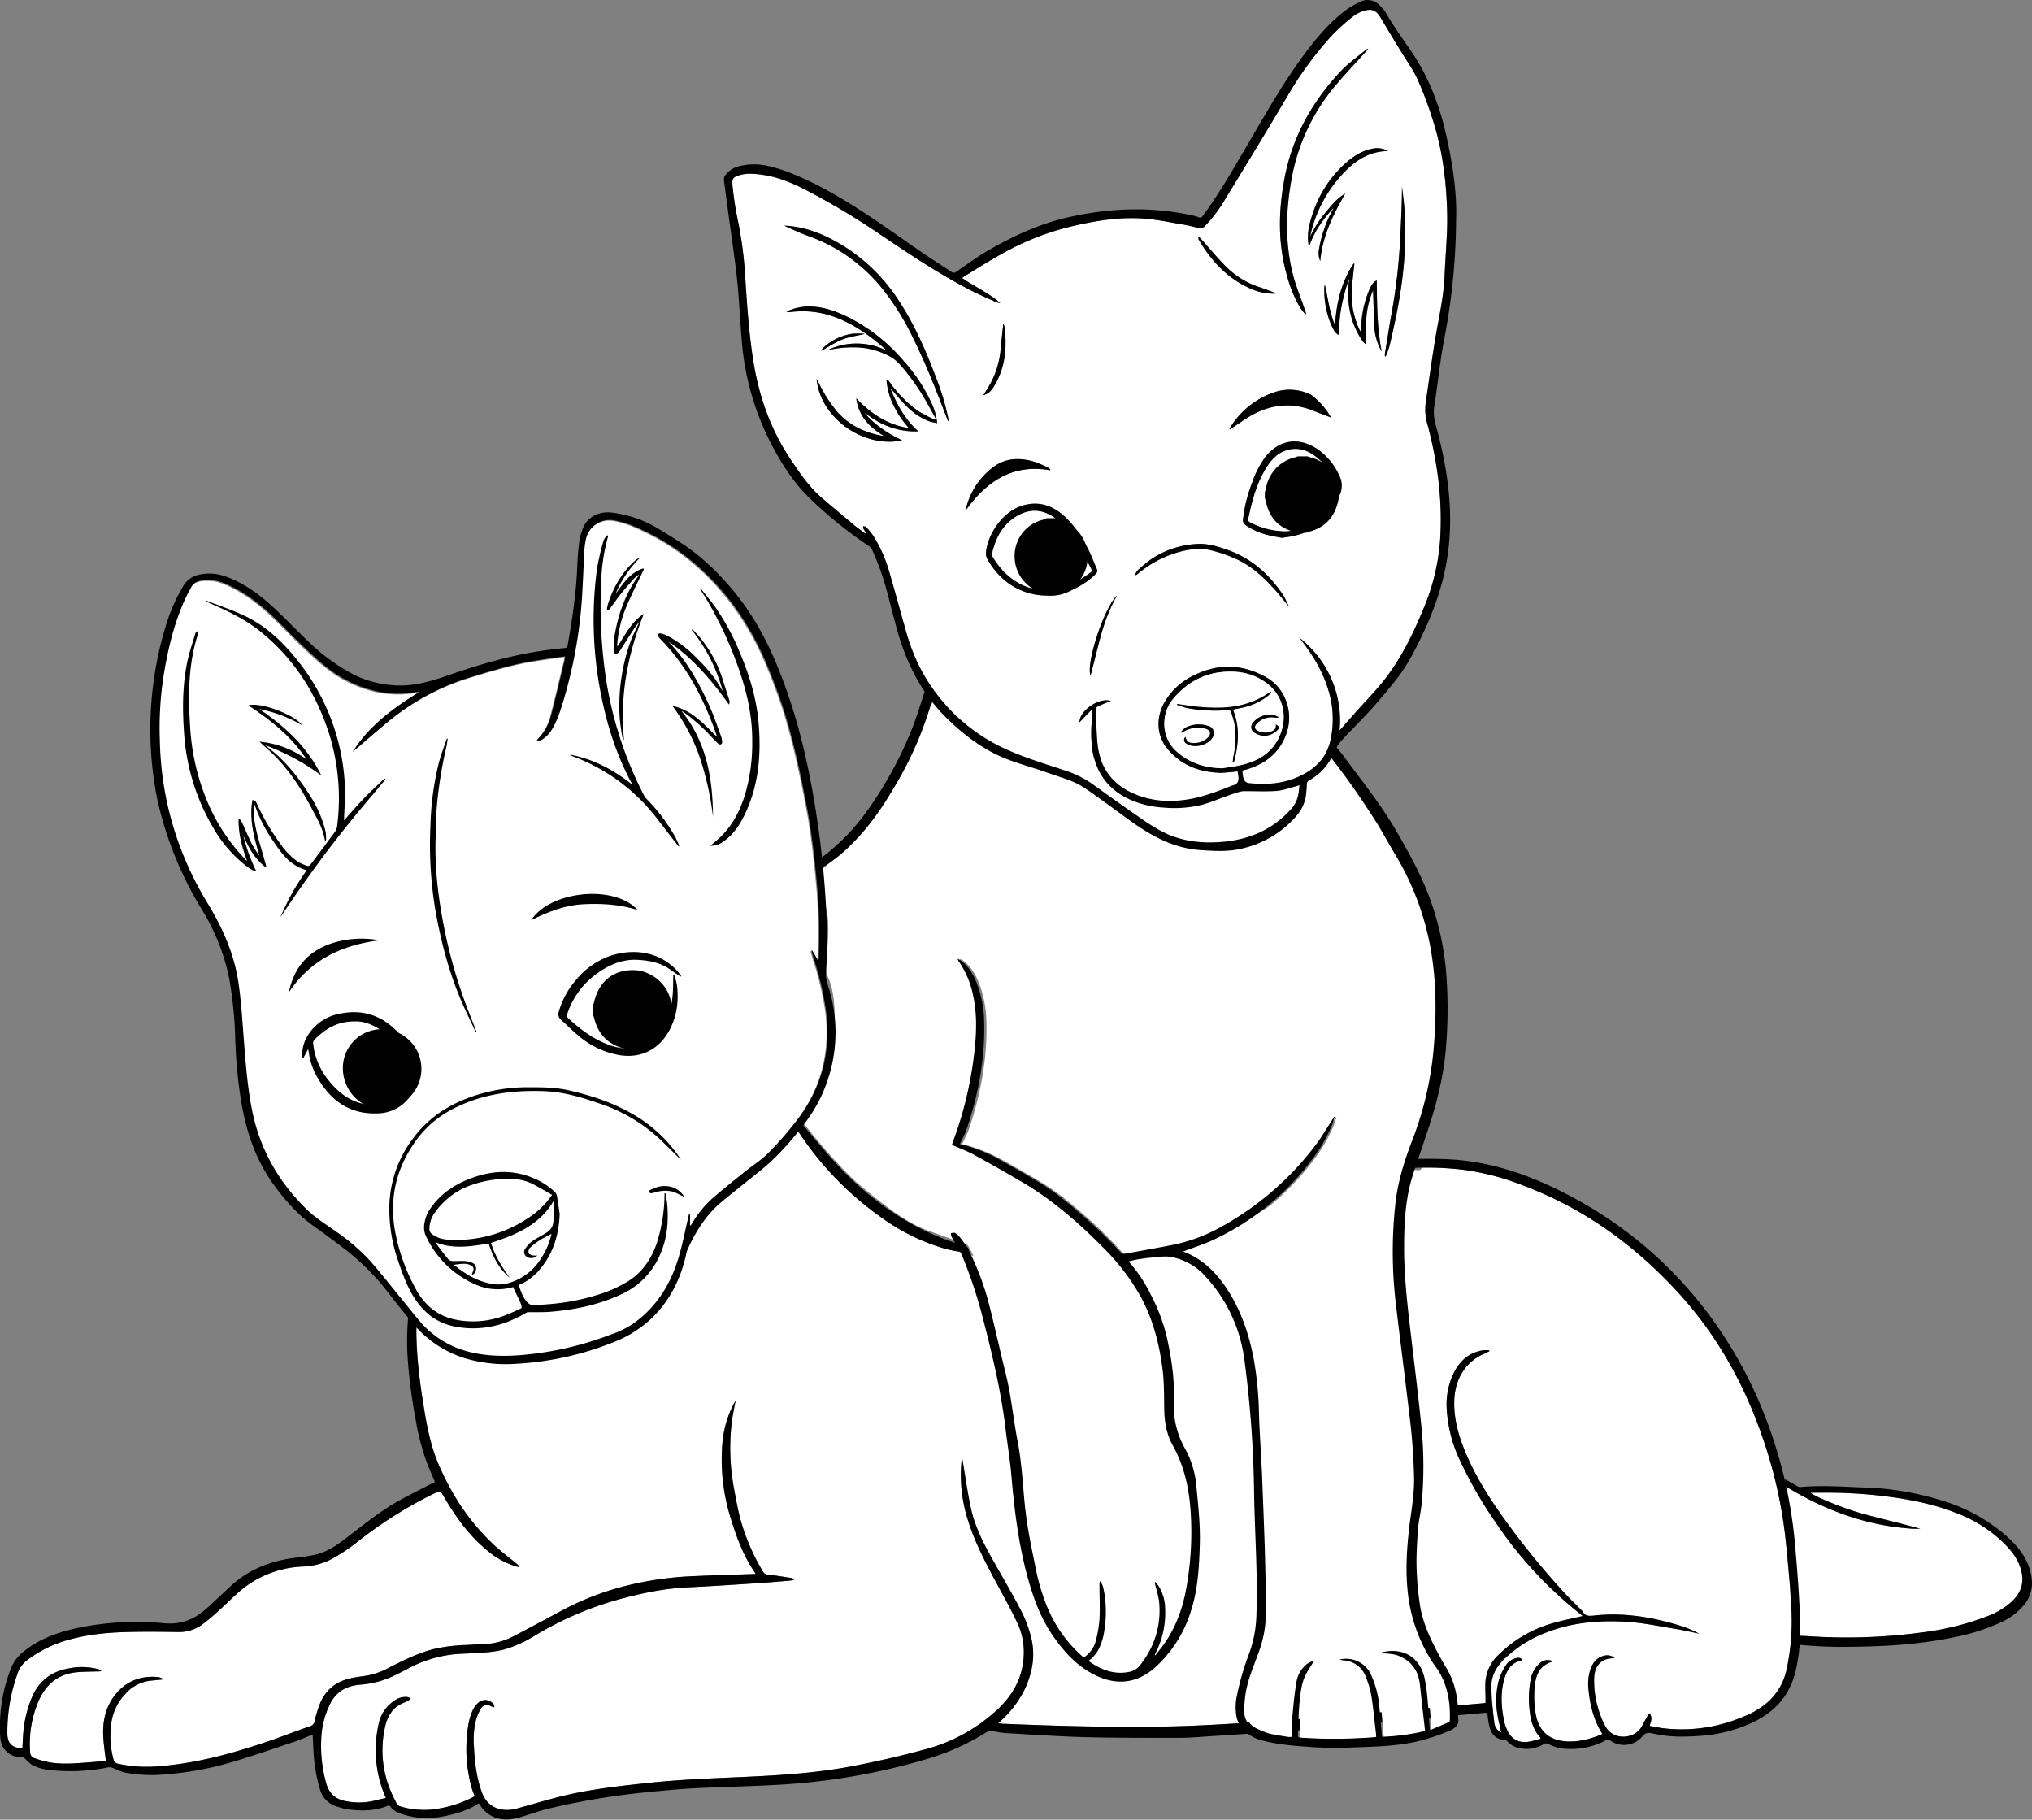 <svg xmlns="http://www.w3.org/2000/svg" viewBox="0 0 883.05 790.71"><rect x="0" y="0" width="883.05" height="790.71" fill="#808080" stroke="none"/><defs><style>.cls-1{fill:#fff;}</style></defs><g id="Layer_2" data-name="Layer 2"><g id="Pups"><g id="Head"><path class="cls-1" d="M279.44,496.9c-13.77,6.41-26.65,14.66-39.59,22.57A349.27,349.27,0,0,0,203,544.85c-5.46,4.4-11,8.88-15.45,14.37-4,5-7.06,11.14-6.5,17.75a1.8,1.8,0,0,1-.13.89A205.14,205.14,0,0,0,184,610.37c1.38,8.66,2.94,17.27,6.37,25.42,5.64,13.35,13.38,25.3,24,35.26,3.29,3.09,6.94,5.8,10.42,8.68a3,3,0,0,1,1,1.26c-.4-.08-.81-.14-1.21-.25a34.15,34.15,0,0,1-12.95-7.09C203.81,667.21,198,659.14,193,650.5c-1.66-2.85-1.64-2.81-4.63-1.38a186.51,186.51,0,0,0-33.66,21.37,86.28,86.28,0,0,1-10.17,6.76,29.58,29.58,0,0,1-13.11,3.49,44.85,44.85,0,0,0-28.81,12.09c-2.9,2.69-5.74,5.46-8.68,8.11-1.87,1.68-3.83,3.28-5.83,4.8a16.9,16.9,0,0,1-10.76,3.43c-7.24-.11-14.48-.19-21.72,0-10,.21-19.89,1.28-29.42,4.49a53.35,53.35,0,0,0-14.23,7.61,12.11,12.11,0,0,0-4.4,6.1,74.8,74.8,0,0,0-4.39,26c.06,4.45,2.34,6.2,6.54,6.33.13-2.3.19-4.6.4-6.89a50,50,0,0,1,4-15.86c3.12-6.92,8.6-10.76,16-12a27.7,27.7,0,0,1,12.48.36,3.48,3.48,0,0,1,1.48.86,6.38,6.38,0,0,1-.73.1c-3.12.11-6.24.1-9.35.33-8.76.63-14.39,5.41-17.61,13.41a47,47,0,0,0-3.31,21.26A2.73,2.73,0,0,0,15,764a46.49,46.49,0,0,0,6.67,1.84c5.53.93,11.09.39,16.64,0,2.19-.16,4.38-.36,6.57-.57a7.12,7.12,0,0,0,1.11-.26c-.39-3.46-.91-6.78-1.1-10.11-.36-6,.62-11.92,4.09-17,4.74-6.89,11.48-9.94,19.85-9.14a7.63,7.63,0,0,1,1.83.67l-.11.4-5.07.48a17,17,0,0,0-11,5.76C50,740.8,48.09,746.53,48,753a38.42,38.42,0,0,0,1.28,11.39,2.67,2.67,0,0,0,2.19,2.07,58.64,58.64,0,0,0,17.18,1.08c16.16-1.2,31.66-5.4,46.93-10.54,6.44-2.17,12.76-4.67,19.18-6.89a2.83,2.83,0,0,0,2-2.39,52,52,0,0,1,2.52-8c2.63-5.9,7.34-9.33,13.65-10.56,2-.39,3.94-.67,5.92-.94a32.08,32.08,0,0,0,10.25-3.57c6.17-3.13,12.35-6.23,19.11-8a71.74,71.74,0,0,1,14.36-1.83c2.6-.13,5.19-.31,7.79-.39a30.21,30.21,0,0,0,13.31-3.66q10.5-5.52,20.95-11.17a122.87,122.87,0,0,1,30.88-11.33,146.47,146.47,0,0,1,26.86-3.41c8.46-.38,16.94-.61,25.41-.9l.45,0c0-.11.11-.21.09-.24-5.4-7.71-8.49-16.44-11.18-25.34a85.24,85.24,0,0,1-3.25-30.62,45.12,45.12,0,0,1,5.24-18.21c.22-.4.46-.79.53-.91-.56,3.16-1.35,6.55-1.72,10a95.33,95.33,0,0,0,1,28c.92,4.9,1.79,9.84,3.14,14.64a91.83,91.83,0,0,0,9.47,21.59,2.55,2.55,0,0,0,2.23,1.39c3.41.35,6.8.93,10.19,1.44a2.14,2.14,0,0,1,1.23.71,12.18,12.18,0,0,1-1.74.41c-4.75.4-9.48.82-14.23,1.13-10.14.65-20.28,1.34-30.42,1.81-10.67.5-21,2.76-31.21,5.61A146.31,146.31,0,0,0,232,711a52.93,52.93,0,0,1-12.66,5.7,49.66,49.66,0,0,1-8.86,1.37c-3.9.35-7.83.42-11.74.66a53.58,53.58,0,0,0-22.21,6.77c-1.93,1-3.93,2-5.91,2.93a40.94,40.94,0,0,1-14.22,3.63c-4,.39-7.61,1.57-10.39,4.61a14.4,14.4,0,0,0-2.11,2.88,37.13,37.13,0,0,0-4.32,16.57,60.27,60.27,0,0,0,2.24,19c1.29,4.39,4.12,6.79,8.61,7.59a29.37,29.37,0,0,0,13-.41c1.34-.37,2.72-.63,4.23-1-.16-.41-.32-.84-.5-1.26a51.08,51.08,0,0,1-2.67-30.6,15.84,15.84,0,0,1,6.69-10.3,8.22,8.22,0,0,1,5.84-1.72,6.36,6.36,0,0,1,1.52.61,7.31,7.31,0,0,1-1.31,1.07c-1.13.59-2.37,1-3.47,1.63-3.64,2.11-5.49,5.52-6.38,9.47a45.89,45.89,0,0,0,1.82,26.66,71.81,71.81,0,0,0,3.3,7.06,2.41,2.41,0,0,0,1.34,1,35.71,35.71,0,0,0,15.91,1.13,50.86,50.86,0,0,0,15.9-5.16c.21-.11.4-.24.66-.4A28.71,28.71,0,0,1,205,777a72.46,72.46,0,0,1-2-10.33,66.76,66.76,0,0,1,.56-17.46,27.39,27.39,0,0,1,1.82-5.94,10.11,10.11,0,0,1,2.61-3.5,4.49,4.49,0,0,1,6.63,1,2.8,2.8,0,0,1,.21,1.07,2.78,2.78,0,0,1-1-.17c-2-1.28-3.8-1.07-5,1a21.48,21.48,0,0,0-2.1,5.19,35.58,35.58,0,0,0-.78,10.85c.32,6.85,1.08,13.57,3.45,20.12,2.65,7.34,9.46,8.62,15.1,7.09,7.83-2.14,15.6-4.56,23.51-6.29,11.07-2.42,22.33-3.65,33.59-4.87,14-1.5,28.08-2,42.14-2.63,15.67-.71,31.34-1.7,46.76-4.68q15.72-3,31.2-7.2a73.45,73.45,0,0,0,32.39-18c7.74-7.46,11.69-16.69,10.68-27.55A30.07,30.07,0,0,0,442,705c-2.93-6.21-6.32-12.2-9.57-18.26-4.77-8.89-9.38-17.85-12.22-27.59a63.89,63.89,0,0,1-2.36-24.21c0-.38.11-.75.17-1.12l.2.07c1.21,7.09,2.19,14.23,3.68,21.26,1.83,8.66,6,16.39,10.33,24.05,3.68,6.55,7.5,13,11,19.71A52.59,52.59,0,0,1,448.43,713c1.45,7.44,0,14.38-3.13,21.1A46,46,0,0,1,435,747.71l-1.18,1.11c.84.09,1.4.2,2,.22,24.22,1,48.46,1.67,72.69,1.16,14.39-.31,28.76-1.3,43.13-2.26,14.08-.93,28.15-2.15,42.22-3.35,16.81-1.43,33.62-3,50.43-4.44l1.29-.16c0-.45,0-.87,0-1.29,0-2.24-.14-4.48-.1-6.72a17.9,17.9,0,0,1,5.74-12.88,54.67,54.67,0,0,1,23.92-13.86c4.14-1.19,8.39-2,12.61-3a2.63,2.63,0,0,0-.37-.4A175.34,175.34,0,0,1,649.59,661a182.69,182.69,0,0,1-15.09-26.29,60.08,60.08,0,0,1-5.79-22.39A31.14,31.14,0,0,1,632,596.13c2.66-5.07,6.7-8.51,12.56-9.38a18.36,18.36,0,0,1,2.57,0l.11.41c-.68.33-1.36.66-2.05,1a21.31,21.31,0,0,0-7.83,5.61c-3.92,4.62-5.39,10.12-5.41,16,0,7.74,2.2,15,5.19,22,5,11.83,12.16,22.37,19.77,32.65a349.56,349.56,0,0,0,22.24,27c2.64,2.9,5.49,5.6,8.24,8.39a1.84,1.84,0,0,1,.4.44c1,2,2.6,2,4.58,1.82,13.46-1.57,26.46.72,39.23,4.82a49.09,49.09,0,0,1,6.8,3c-3.51-.72-7-1.55-10.52-2.12-7-1.14-14-2.63-21.11-3.06-11.56-.69-23.07.23-34,4.38a53.64,53.64,0,0,0-19.38,12.15c-3.6,3.61-5.65,7.79-5.28,13,.12,1.59.1,3.2.24,4.79q.42,4.61,1,9.19a5.39,5.39,0,0,0,3.06,4.64c-.57-2.66-1.28-5.31-1.69-8a34.63,34.63,0,0,1,.84-15.45,26,26,0,0,1,2.9-5.86,7.2,7.2,0,0,1,4.39-3,2.34,2.34,0,0,1,2.72.69,3.13,3.13,0,0,1-.72.38c-4,1-5.87,3.91-7,7.54-1.92,6.39-1.47,12.81-.09,19.22a18,18,0,0,0,1.11,3.16c1.75,4.16,5.17,6.06,9.64,5.28,1.67-.3,3.31-.83,4.92-1.24,0-.28,0-.39,0-.43-3.07-3.39-4.27-7.48-4.7-11.94a45.16,45.16,0,0,1,.52-13.73,12.51,12.51,0,0,1,3.53-6.42,5.2,5.2,0,0,1,5.95-1.24c-.06.09-.1.24-.17.26-4.68,1.36-6.85,4.78-7.43,9.34a43.36,43.36,0,0,0,.27,13.5c1.35,7.34,5.85,11.33,13.31,11.78,5.31.32,10.31-1,15.18-3a2.78,2.78,0,0,0,.42-.28c-3.75-5.91-5.32-12.49-6-19.31a20.47,20.47,0,0,1,.79-8.55c1.06-3.12,2.94-5.5,6.4-6.17a5.21,5.21,0,0,1,4.13,1,2.62,2.62,0,0,1-.62.2c-4.79,0-8.09,3-8.24,8.62a42.77,42.77,0,0,0,4,19.19c.18.4.41.78.6,1.18,3.35,7.14,13.21,6.25,16.2.44.73-1.42,1.51-2.82,2.31-4.21a12.39,12.39,0,0,1,1-1.29c1.4,1.89.54,3.58,0,5.45,1.94.33,3.8.73,5.68,1a68.27,68.27,0,0,0,34.76-4.89,37.48,37.48,0,0,0,9.79-5.51,26.17,26.17,0,0,0,9.17-14.53,99.81,99.81,0,0,0,2-30c-.18-2.6-.26-5.2-.49-7.79-.58-6.56-1.15-13.14-1.86-19.69a201.45,201.45,0,0,0-9.57-42.77c-8.14-24.09-20.27-45.9-37.58-64.67-18.7-20.27-40.54-36-66.46-45.83a113,113,0,0,0-25.31-6.84,130.86,130.86,0,0,0-19-1.07,1.85,1.85,0,0,1-1.79,1.16c-1-.14-2-.33-3.07-.56l-1.41-.34h0l-1.7.11c0-.17.1-.33.16-.5-4.88-1.24-9.71-2.66-14.68-3.48a30.07,30.07,0,0,0-18.15,2.42c-5.6,2.7-10.39,6.73-15.22,10.58a108.68,108.68,0,0,1-18.45,12c-14.1,7.19-31.55,17.24-47.35,18.2-14.64.88-18.71,1-33.29,2.46-12.8,1.28-34.46-1.48-46.72-5.59a57.35,57.35,0,0,1-7.33-1.72,88.73,88.73,0,0,1-26-13.09,137.49,137.49,0,0,1-34.79-35.54,1.86,1.86,0,0,1-.36-.52c-.16-.23-.33-.46-.48-.7-.42-.13-.84-.23-1.26-.33a44.91,44.91,0,0,0-6.57-.87c-5-.39-10-.39-14.95-.63-7.73-.38-15.49-.83-23.21-.07a53.23,53.23,0,0,0-11.39,2.27A97,97,0,0,0,279.44,496.9Z"/><path class="cls-1" d="M245.29,285.56c-.12.69-.19,1.23-.31,1.76-1.9,7.8-3.69,15.64-5.75,23.4a22.55,22.55,0,0,1-6.12,11l.08.33c.61-.07,1.36.06,1.8-.25a14.3,14.3,0,0,0,3.39-2.93c2.61-3.51,4.07-7.6,5.37-11.73a200.1,200.1,0,0,0,8.77-46.82c.47-7,.67-14,1.08-21a29.52,29.52,0,0,1,.78-5.21,10.63,10.63,0,0,1,11.69-7.77c5.45.85,10.42,3.09,15.3,5.51A100,100,0,0,1,302.46,246a111.54,111.54,0,0,1,22.43,27.18c5.11,8.47,8.84,17.54,12.28,26.78,6.17,16.52,9.79,33.68,13.09,50.94,2.06,10.77,3.27,21.66,4.3,32.57a233.64,233.64,0,0,1,.82,33.67c0,.19-.05.38-.11.88-.55-1-.94-1.76-1.37-2.49s-.9-1.46-1.36-2.19l-.3.14c.27.94.52,1.89.81,2.82A136.76,136.76,0,0,1,358.54,439c2.36,17.57-1.48,33.67-12.31,47.83a158.32,158.32,0,0,1-12.79,14.6c-2.92,3-6.57,5.2-9.84,7.83-4.8,3.86-9.63,7.69-14.28,11.72a46,46,0,0,0-9.1,11.24,5.5,5.5,0,0,1-.34.5s-.13.06-.4.17v-5.1l-.38-.06-.3,1.28c-1.4,5.91-2.54,11.9-4.27,17.72-3.47,11.68-9.63,21.64-19.78,28.81a42.42,42.42,0,0,1-10.13,4.88,141.11,141.11,0,0,1-40.76,8.91c-8.14.47-16.23,0-24.05-2.73A40.9,40.9,0,0,1,181.74,574c-2.27-2.69-4.46-5.45-6.69-8.17-4.68-5.72-9.24-11.55-14.09-17.13A85,85,0,0,0,146,535.7c-4.54-3.27-9.35-6.18-13.37-10.14-12.25-12.06-20.28-26.38-23.56-43.36-2-10.49-2.78-21.08-3.6-31.69-.63-8.08-1.1-16.22-2.38-24.21-2-12.28-7.09-23.48-13.54-34a141.54,141.54,0,0,1-17.47-43.8,143.07,143.07,0,0,1-3-26.65A146,146,0,0,1,70.74,294c2-12.32,4.91-24.39,10.47-35.67.42-.86,1-1.65,1.39-2.52.93-2.05,2.66-2.88,4.73-3.22a19,19,0,0,1,10.87,1.68c7.89,3.44,14.54,8.67,20.68,14.57,4.33,4.16,8.42,8.56,12.8,12.65,5.61,5.25,11.2,10.58,18.06,14.2,9.75,5.13,20.08,7.34,31.09,5.38.23,0,.47-.08.71-.11l.33.11c-11.21,6.9-21.66,14.48-28.77,25.82l.91-.77c5-4.22,9.84-8.55,14.9-12.66a103.17,103.17,0,0,1,35.21-18.83c8.92-2.73,17.82-5.45,27-7,4.18-.72,8.39-1.25,12.58-1.87C244.18,285.63,244.65,285.61,245.29,285.56Z"/><path class="cls-1" d="M153.93,443.88c4.52-.36,8.92,1.79,13.07,4.69a52.53,52.53,0,0,1,9.75,8.85c1.44,1.66,2.94,3.28,4.37,4.94a1.38,1.38,0,0,1,.35,1,24.73,24.73,0,0,1-6.4,12c-4,4-9,5.27-14.55,4.69-7.61-.79-13.19-4.91-17.78-10.7a30.1,30.1,0,0,1-6.65-15.93,2.08,2.08,0,0,1,.43-1.51C141.11,447.31,146.34,443.9,153.93,443.88Z"/><path d="M133.84,456l-2.09,3.89-.44-.19a17.05,17.05,0,0,1,1.56-8.17A20.67,20.67,0,0,1,148,440.43c9.92-2,18.3,1,25.17,8.38a49.09,49.09,0,0,1,9.57,15,3.37,3.37,0,0,1,.21,1.85,24.39,24.39,0,0,1-7.35,13.71,17.78,17.78,0,0,1-11.64,4.45c-11.55.42-19.73-5.12-25.5-14.73a29.83,29.83,0,0,1-4.35-12.35A4.14,4.14,0,0,0,133.84,456Zm20.09-12.15c-7.59,0-12.82,3.43-17.41,8.1a2.08,2.08,0,0,0-.43,1.51,30.1,30.1,0,0,0,6.65,15.93c4.59,5.79,10.17,9.91,17.78,10.7,5.57.58,10.54-.72,14.55-4.69a24.73,24.73,0,0,0,6.4-12,1.38,1.38,0,0,0-.35-1c-1.43-1.66-2.93-3.28-4.37-4.94a52.53,52.53,0,0,0-9.75-8.85C162.85,445.67,158.45,443.52,153.93,443.88Z"/><path d="M277.11,395.43c-8-2.52-15.86-2.92-23.85-2.49s-15.35,3.38-22.46,6.93C239.14,387,267.07,384.26,277.11,395.43Z"/><path d="M125.39,431.44c.28-1,.51-1.93.77-2.83,3.15-11.18,10.93-17.32,21.91-19.75a42.78,42.78,0,0,1,15.14-.55c.4.05.79.12,1.18.2a1,1,0,0,1,.28.13C148.44,410.71,134.76,417.17,125.39,431.44Z"/><path class="cls-1" d="M277.17,417.1c-6.6-.36-12.3,2.06-17.53,5.81a34.82,34.82,0,0,0-13.1,17.6,1.64,1.64,0,0,0,.46,2c5.51,5.08,11.45,9.5,18.66,11.9a28.1,28.1,0,0,0,4.91,1.08c6.81,1,11.95-1.85,16-7.13,3.63-4.73,5.23-10.2,5.75-16,.23-2.5.18-5,.25-7.55,0,0,.05-.95.05-1a2.45,2.45,0,0,1-.51-.95,4.81,4.81,0,0,0-.88-1.53C287,418.33,282.18,417.38,277.17,417.1Z"/><path d="M295.77,424.38c-1.51-1-3-2-4.55-3.09-4.22-3-9-3.91-14.05-4.19-6.6-.36-12.3,2.06-17.53,5.81a34.82,34.82,0,0,0-13.1,17.6,1.64,1.64,0,0,0,.46,2c5.51,5.08,11.45,9.5,18.66,11.9a28.1,28.1,0,0,0,4.91,1.08c6.81,1,11.95-1.85,16-7.13,3.63-4.73,5.23-10.2,5.75-16,.23-2.5.18-5,.25-7.55,0-.33,0-.67.05-1l.41-.08a32.3,32.3,0,0,1,1.2,4.64c.75,6.83-.08,13.39-3.44,19.53-4.55,8.32-12.58,12.21-21.93,10.53a37,37,0,0,1-16.61-7.65c-3-2.38-5.68-5.14-8.52-7.71a3.19,3.19,0,0,1-.87-3.59,36.33,36.33,0,0,1,7.64-13.85,33.36,33.36,0,0,1,14.57-10.23c9.84-3.3,21.38-2.16,29.27,6.54.63.69,1.13,1.49,1.7,2.25Z"/><path class="cls-1" d="M243.22,527.45c-.4-2.64-.76-5.29-1.23-7.91a3.43,3.43,0,0,0-1-1.71,29.35,29.35,0,0,0-9.36-6c-9.09-3.81-18.22-3.2-27.24.24-6.65,2.54-12.5,6.28-16.75,12.17a15.62,15.62,0,0,0-3.19,7.16,9.69,9.69,0,0,0,.3,4.93,42.15,42.15,0,0,0,21.94,21.81A23.63,23.63,0,0,0,234.23,552C240.36,545,242.89,536.69,243.22,527.45Z"/><path class="cls-1" d="M240.59,521.85a29,29,0,0,1,.32,3.72,53.3,53.3,0,0,1-.55,6.19c-.33,2-1.81,3.33-3.49,4.35-1.84,1.12-3.81,2.06-5.55,3.31a11.76,11.76,0,0,0-3,3.19,2.42,2.42,0,0,0,.62,3.6,3.63,3.63,0,0,0,4.59-.61,8.22,8.22,0,0,1-1.94,0c-.69-.2-1.71-.51-1.86-1a2.68,2.68,0,0,1,.54-2.26,28.45,28.45,0,0,1,4.33-3.38c1.56-1,3.26-1.77,5.08-2.74a33,33,0,0,1-6.42,13.31,24.6,24.6,0,0,1-12,8,16.29,16.29,0,0,1-7.72.37c-6.23-1.11-11.46-4.23-16.27-8.25,2.54-.27,5.08-1,7.55.3a1.85,1.85,0,0,1,.77,2.48c-.18.51-.37,1-.58,1.63a2.55,2.55,0,0,0,1.86-2.3,2.6,2.6,0,0,0-1.44-2.91,9.74,9.74,0,0,0-3.32-.85c-1.75-.11-3.52.09-5.27,0a2.88,2.88,0,0,1-1.93-.7c-1.88-2.27-3.63-4.65-5.41-7-.06-.07,0-.2-.07-.41,7.6,3,15.22,1.75,23,.47,1.7,5.78,4.45,11,9.16,14.94-3.39-4.67-6.45-9.51-8.19-15.17C224,536.57,234.32,532.52,240.59,521.85Z"/><path class="cls-1" d="M239.92,519.21a36.54,36.54,0,0,1-10.23,10,56.29,56.29,0,0,1-33.82,9.59c-3.06-.1-6.06-.7-8.48-2.82a2.59,2.59,0,0,1-.78-1.59,12.24,12.24,0,0,1,2.79-8,31.94,31.94,0,0,1,15.93-11.57,46.39,46.39,0,0,1,18.18-2.42,20.77,20.77,0,0,1,8.59,2.43C234.69,516.2,237.23,517.69,239.92,519.21Z"/><path d="M243.22,527.45c-.33,9.24-2.86,17.53-9,24.59a23.63,23.63,0,0,1-27.51,6.15,42.15,42.15,0,0,1-21.94-21.81,9.69,9.69,0,0,1-.3-4.93,15.62,15.62,0,0,1,3.19-7.16c4.25-5.89,10.1-9.63,16.75-12.17,9-3.44,18.15-4.05,27.24-.24a29.35,29.35,0,0,1,9.36,6,3.43,3.43,0,0,1,1,1.71C242.46,522.16,242.82,524.81,243.22,527.45Zm-3.3-8.24c-2.69-1.52-5.23-3-7.82-4.41a20.77,20.77,0,0,0-8.59-2.43,46.39,46.39,0,0,0-18.18,2.42,31.94,31.94,0,0,0-15.93,11.57,12.24,12.24,0,0,0-2.79,8,2.59,2.59,0,0,0,.78,1.59c2.42,2.12,5.42,2.72,8.48,2.82a56.29,56.29,0,0,0,33.82-9.59A36.54,36.54,0,0,0,239.92,519.21Zm.67,2.64c-6.27,10.67-16.55,14.72-27.22,18.26,1.74,5.66,4.8,10.5,8.19,15.17-4.71-4-7.46-9.16-9.16-14.94-7.74,1.28-15.36,2.57-23-.47,0,.21,0,.34.07.41,1.78,2.35,3.53,4.73,5.41,7a2.88,2.88,0,0,0,1.93.7c1.75.06,3.52-.14,5.27,0a9.74,9.74,0,0,1,3.32.85,2.6,2.6,0,0,1,1.44,2.91A2.55,2.55,0,0,1,205,554c.21-.61.4-1.12.58-1.63a1.85,1.85,0,0,0-.77-2.48c-2.47-1.26-5-.57-7.55-.3,4.81,4,10,7.14,16.27,8.25a16.29,16.29,0,0,0,7.72-.37,24.6,24.6,0,0,0,12-8,33,33,0,0,0,6.42-13.31c-1.82,1-3.52,1.74-5.08,2.74a28.45,28.45,0,0,0-4.33,3.38,2.68,2.68,0,0,0-.54,2.26c.15.48,1.17.79,1.86,1a8.22,8.22,0,0,0,1.94,0,3.63,3.63,0,0,1-4.59.61,2.42,2.42,0,0,1-.62-3.6,11.76,11.76,0,0,1,3-3.19c1.74-1.25,3.71-2.19,5.55-3.31,1.68-1,3.16-2.31,3.49-4.35a53.3,53.3,0,0,0,.55-6.19A29,29,0,0,0,240.59,521.85Z"/><path class="cls-1" d="M830.93,664.28a109.1,109.1,0,0,1-28.15-5.66,130.46,130.46,0,0,1-26.18-12.41c-.35-.21-.68-.44-1-.68a70,70,0,0,0,.64,11.85c1.34,10.85,2.43,21.86,4.37,32.61.87,4.8.06,16.71.34,21.58.13,2.17,1.31.55,3-.73l2.07.17a245.13,245.13,0,0,0,48.74-1.58,120.15,120.15,0,0,0,29.16-7.2,32.74,32.74,0,0,0,9.95-5.92c4.87-4.39,6.14-9.33,4-15.51-1.62-4.6-4.78-8.1-8.21-11.36a60.18,60.18,0,0,0-20.21-12.23c-9.91-3.82-20.26-5.79-30.79-7.08a206.87,206.87,0,0,0-26.21-1.49h-5.61c.81,1.19,13.59,6.72,23.23,9.32,8.09,2.19,16.26,4.09,24.42,6.34C833.31,664.3,832.11,664.37,830.93,664.28Z"/><path d="M881.71,680.83c-1.91-5.41-5.54-9.62-9.74-13.34a75.38,75.38,0,0,0-29.45-15.86,124.14,124.14,0,0,0-30.43-5.17c-10-.33-19.89-1.18-29.85-.27a2.09,2.09,0,0,1-1.11-.34c-1.4-.77-2.78-1.59-4.17-2.39l-1.12-.65c-.12.89-.21,1.8-.25,2.72.33.24.66.47,1,.68a130.46,130.46,0,0,0,26.18,12.41,109.1,109.1,0,0,0,28.15,5.66c1.18.09,2.38,0,3.57,0-8.16-2.25-16.33-4.15-24.42-6.34-9.64-2.6-22.42-8.13-23.23-9.32h5.61a206.87,206.87,0,0,1,26.21,1.49c10.53,1.29,20.88,3.26,30.79,7.08a60.18,60.18,0,0,1,20.21,12.23c3.43,3.26,6.59,6.76,8.21,11.36,2.17,6.18.9,11.12-4,15.51a32.74,32.74,0,0,1-9.95,5.92,120.15,120.15,0,0,1-29.16,7.2A245.13,245.13,0,0,1,786.06,711c-.69,0-3.17-.18-3.86-.24a19.47,19.47,0,0,1-1.09,3.9,196.88,196.88,0,0,0,24,.92c14.83-.14,29.58-1.09,44.14-4.15a88.19,88.19,0,0,0,19.86-6.26,28.54,28.54,0,0,0,10.52-7.78C883.72,692.29,883.77,686.67,881.71,680.83Z"/><path d="M418.19,633.89c1.21,7.09,2.19,14.23,3.68,21.26,1.83,8.66,6,16.39,10.33,24.05,3.68,6.55,7.5,13,11,19.71A52.59,52.59,0,0,1,448.43,713c1.45,7.44,0,14.38-3.13,21.1A46,46,0,0,1,435,747.71l-1.18,1.11c.84.09,1.4.2,2,.22,24.22,1,48.46,1.67,72.69,1.16,14.39-.31,28.76-1.3,43.13-2.26,14.08-.93,28.15-2.15,42.22-3.35,16.81-1.43,33.62-3,50.43-4.44l1.29-.16c0-.45,0-.87,0-1.29,0-2.24-.14-4.48-.1-6.72a17.9,17.9,0,0,1,5.74-12.88,54.67,54.67,0,0,1,23.92-13.86c4.14-1.19,8.39-2,12.61-3a2.63,2.63,0,0,0-.37-.4A175.34,175.34,0,0,1,649.59,661a182.69,182.69,0,0,1-15.09-26.29,60.08,60.08,0,0,1-5.79-22.39A31.14,31.14,0,0,1,632,596.13c2.66-5.07,6.7-8.51,12.56-9.38a18.36,18.36,0,0,1,2.57,0l.11.41c-.68.33-1.36.66-2.05,1a21.31,21.31,0,0,0-7.83,5.61c-3.92,4.62-5.39,10.12-5.41,16,0,7.74,2.2,15,5.19,22,5,11.83,12.16,22.37,19.77,32.65a349.56,349.56,0,0,0,22.24,27c2.64,2.9,5.49,5.6,8.24,8.39a1.84,1.84,0,0,1,.4.44c1,2,2.6,2,4.58,1.82,13.46-1.57,26.46.72,39.23,4.82a49.09,49.09,0,0,1,6.8,3c-3.51-.72-7-1.55-10.52-2.12-7-1.14-14-2.63-21.11-3.06-11.56-.69-23.07.23-34,4.38a53.64,53.64,0,0,0-19.38,12.15c-3.6,3.61-5.65,7.79-5.28,13,.12,1.59.1,3.2.24,4.79q.42,4.61,1,9.19a5.39,5.39,0,0,0,3.06,4.64c-.57-2.66-1.28-5.31-1.69-8a34.63,34.63,0,0,1,.84-15.45,26,26,0,0,1,2.9-5.86,7.2,7.2,0,0,1,4.39-3,2.34,2.34,0,0,1,2.72.69,3.13,3.13,0,0,1-.72.38c-4,1-5.87,3.91-7,7.54-1.92,6.39-1.47,12.81-.09,19.22a18,18,0,0,0,1.11,3.16c1.75,4.16,5.17,6.06,9.64,5.28,1.67-.3,3.31-.83,4.92-1.24,0-.28,0-.39,0-.43-3.07-3.39-4.27-7.48-4.7-11.94a45.16,45.16,0,0,1,.52-13.73,12.51,12.51,0,0,1,3.53-6.42,5.2,5.2,0,0,1,5.95-1.24c-.06.09-.1.24-.17.26-4.68,1.36-6.85,4.78-7.43,9.34a43.36,43.36,0,0,0,.27,13.5c1.35,7.34,5.85,11.33,13.31,11.78,5.31.32,10.31-1,15.18-3a2.78,2.78,0,0,0,.42-.28c-3.75-5.91-5.32-12.49-6-19.31a20.47,20.47,0,0,1,.79-8.55c1.06-3.12,2.94-5.5,6.4-6.17a5.21,5.21,0,0,1,4.13,1,2.62,2.62,0,0,1-.62.2c-4.79,0-8.09,3-8.24,8.62a42.77,42.77,0,0,0,4,19.19c.18.4.41.78.6,1.18,3.35,7.14,13.21,6.25,16.2.44.73-1.42,1.51-2.82,2.31-4.21a12.39,12.39,0,0,1,1-1.29c1.4,1.89.54,3.58,0,5.45,1.94.33,3.8.73,5.68,1a68.27,68.27,0,0,0,34.76-4.89,37.48,37.48,0,0,0,9.79-5.51,26.17,26.17,0,0,0,9.17-14.53,99.81,99.81,0,0,0,2-30c-.18-2.6-.26-5.2-.49-7.79-.58-6.56-1.15-13.14-1.86-19.69a201.45,201.45,0,0,0-9.57-42.77c-8.14-24.09-20.27-45.9-37.58-64.67-18.7-20.27-40.54-36-66.46-45.83a113,113,0,0,0-25.31-6.84,130.12,130.12,0,0,0-25.27-.81l-1.7.11c.43-1.34.77-2.56,1.25-3.72.11-.27.72-.47,1.1-.47,5.79,0,11.6-.09,17.38.2,19.44,1,37.24,7.63,54.11,16.76a179.23,179.23,0,0,1,66.27,61.6c12,18.67,20.18,39,25.38,60.59a206.68,206.68,0,0,1,4.74,30.67c.87,10,1.61,19.94,2,29.92a83.42,83.42,0,0,1-2,23.12c-2.48,10-8.57,17-17.6,21.56a63.17,63.17,0,0,1-23.27,6.27c-7.08.57-14.18.67-21.12-1-2.08-.51-3.28-.3-4.65,1.42A10.42,10.42,0,0,1,700,756.49a2.14,2.14,0,0,0-2.47-.08,32.47,32.47,0,0,1-19.68,3.23,22,22,0,0,1-5-1.81,1.76,1.76,0,0,0-1.85,0,14.53,14.53,0,0,1-11.33,1.64,9.21,9.21,0,0,1-4.48-2.66,1.82,1.82,0,0,0-1-.63c-4.49-.31-6.26-3-7-6.23a32.4,32.4,0,0,1-.7-4.5c-.1-1-.46-1.24-1.44-1.15-8.52.8-17.05,1.5-25.57,2.32-15.53,1.49-31,3.22-46.57,4.51-16.62,1.39-33.27,2.4-49.91,3.53-3.58.25-7.18.49-10.77.49-13.48,0-27,.05-40.43-.29-11.51-.3-23-1.1-34.5-1.76-2.26-.13-4.5-.66-6.76-1a2,2,0,0,0-1.21.21,102.83,102.83,0,0,1-26.8,12.13,279.91,279.91,0,0,1-62.36,11c-12.89.79-25.82,1-38.71,1.65-7.47.39-14.91,1.18-22.35,1.91a315.46,315.46,0,0,0-40.19,6.8c-3.34.77-6.61,1.9-9.89,2.93-3.13,1-6.25,2-9.59,1.9a13.18,13.18,0,0,1-10.68-6c-.23-.32-.44-.65-.71-1-4.67,3.1-9.93,4.62-15.31,5.64a35,35,0,0,1-17.9-.93c-2-.69-4.06-1.49-5.29-3.5-.12-.2-.8-.25-1.12-.12-5.12,2.08-10.46,2.28-15.83,1.69a31.35,31.35,0,0,1-6.75-1.56,10.84,10.84,0,0,1-6.89-7.6,70.52,70.52,0,0,1-2.76-17c-.11-2.15-.21-4.29-.32-6.51-2.56,1-5.05,2.11-7.61,3-8.79,2.94-17.56,6-26.44,8.65a140.77,140.77,0,0,1-34.43,5.94,68.07,68.07,0,0,1-12.64-1c-2.11-.31-4.09-1.5-6.14-2.24A2.93,2.93,0,0,0,47,768a82.28,82.28,0,0,1-26.61,1,21.16,21.16,0,0,1-6.14-1.91c-1.34-.64-2.34-2-3.53-3a1.94,1.94,0,0,0-1.13-.53,8.85,8.85,0,0,1-9.44-8.26,68.88,68.88,0,0,1,4.75-30.67,17.39,17.39,0,0,1,5.71-7.23c7.22-5.76,15.68-8.48,24.55-10.28a125.39,125.39,0,0,1,36.31-1.75c7.21.64,12.93-1.67,18.07-6.24,3.64-3.24,7.16-6.63,10.74-9.94,8.15-7.52,18-11.16,28.81-12.38a69.9,69.9,0,0,0,8-1.28c6.18-1.45,11-5.37,15.89-9.13,7-5.38,13.88-10.84,21.66-15,4.78-2.57,9.65-5,14.37-7.42-1.18-2.83-2.54-5.81-3.67-8.87a103.3,103.3,0,0,1-4.76-18.57,230.51,230.51,0,0,1-3.54-28.19A120.78,120.78,0,0,1,177.6,570c1.15,1.09,2.24,2.1,3.29,3.14.13.13.12.45.12.68-.43,12.3,1.08,24.43,3,36.54,1.38,8.66,2.94,17.27,6.37,25.42,5.64,13.35,13.38,25.3,24,35.26,3.29,3.09,6.94,5.8,10.42,8.68a3,3,0,0,1,1,1.26c-.4-.08-.81-.14-1.21-.25a34.15,34.15,0,0,1-12.95-7.09C203.81,667.21,198,659.14,193,650.5c-1.66-2.85-1.64-2.81-4.63-1.38a186.51,186.51,0,0,0-33.66,21.37,86.28,86.28,0,0,1-10.17,6.76,29.58,29.58,0,0,1-13.11,3.49,44.85,44.85,0,0,0-28.81,12.09c-2.9,2.69-5.74,5.46-8.68,8.11-1.87,1.68-3.83,3.28-5.83,4.8a16.9,16.9,0,0,1-10.76,3.43c-7.24-.11-14.48-.19-21.72,0-10,.21-19.89,1.28-29.42,4.49a53.35,53.35,0,0,0-14.23,7.61,12.11,12.11,0,0,0-4.4,6.1,74.8,74.8,0,0,0-4.39,26c.06,4.45,2.34,6.2,6.54,6.33.13-2.3.19-4.6.4-6.89a50,50,0,0,1,4-15.86c3.12-6.92,8.6-10.76,16-12a27.7,27.7,0,0,1,12.48.36,3.48,3.48,0,0,1,1.48.86,6.38,6.38,0,0,1-.73.1c-3.12.11-6.24.1-9.35.33-8.76.63-14.39,5.41-17.61,13.41a47,47,0,0,0-3.31,21.26A2.73,2.73,0,0,0,15,764a46.49,46.49,0,0,0,6.67,1.84c5.53.93,11.09.39,16.64,0,2.19-.16,4.38-.36,6.57-.57a7.12,7.12,0,0,0,1.11-.26c-.39-3.46-.91-6.78-1.1-10.11-.36-6,.62-11.92,4.09-17,4.74-6.89,11.48-9.94,19.85-9.14a7.63,7.63,0,0,1,1.83.67l-.11.4-5.07.48a17,17,0,0,0-11,5.76C50,740.8,48.09,746.53,48,753a38.42,38.42,0,0,0,1.28,11.39,2.67,2.67,0,0,0,2.19,2.07,58.64,58.64,0,0,0,17.18,1.08c16.16-1.2,31.66-5.4,46.93-10.54,6.44-2.17,12.76-4.67,19.18-6.89a2.83,2.83,0,0,0,2-2.39,52,52,0,0,1,2.52-8c2.63-5.9,7.34-9.33,13.65-10.56,2-.39,3.94-.67,5.92-.94a32.08,32.08,0,0,0,10.25-3.57c6.17-3.13,12.35-6.23,19.11-8a71.74,71.74,0,0,1,14.36-1.83c2.6-.13,5.19-.31,7.79-.39a30.21,30.21,0,0,0,13.31-3.66q10.5-5.52,20.95-11.17a122.87,122.87,0,0,1,30.88-11.33,146.47,146.47,0,0,1,26.86-3.41c8.46-.38,16.94-.61,25.41-.9l.45,0c0-.11.11-.21.09-.24-5.4-7.71-8.49-16.44-11.18-25.34a85.24,85.24,0,0,1-3.25-30.62,45.12,45.12,0,0,1,5.24-18.21c.22-.4.46-.79.53-.91-.56,3.16-1.35,6.55-1.72,10a95.33,95.33,0,0,0,1,28c.92,4.9,1.79,9.84,3.14,14.64a91.83,91.83,0,0,0,9.47,21.59,2.55,2.55,0,0,0,2.23,1.39c3.41.35,6.8.93,10.19,1.44a2.14,2.14,0,0,1,1.23.71,12.18,12.18,0,0,1-1.74.41c-4.75.4-9.48.82-14.23,1.13-10.14.65-20.28,1.34-30.42,1.81-10.67.5-21,2.76-31.21,5.61A146.31,146.31,0,0,0,232,711a52.93,52.93,0,0,1-12.66,5.7,49.66,49.66,0,0,1-8.86,1.37c-3.9.35-7.83.42-11.74.66a53.58,53.58,0,0,0-22.21,6.77c-1.93,1-3.93,2-5.91,2.93a40.94,40.94,0,0,1-14.22,3.63c-4,.39-7.61,1.57-10.39,4.61a14.4,14.4,0,0,0-2.11,2.88,37.13,37.13,0,0,0-4.32,16.57,60.27,60.27,0,0,0,2.24,19c1.29,4.39,4.12,6.79,8.61,7.59a29.37,29.37,0,0,0,13-.41c1.34-.37,2.72-.63,4.23-1-.16-.41-.32-.84-.5-1.26a51.08,51.08,0,0,1-2.67-30.6,15.84,15.84,0,0,1,6.69-10.3,8.22,8.22,0,0,1,5.84-1.72,6.36,6.36,0,0,1,1.52.61,7.31,7.31,0,0,1-1.31,1.07c-1.13.59-2.37,1-3.47,1.63-3.64,2.11-5.49,5.52-6.38,9.47a45.89,45.89,0,0,0,1.82,26.66,71.81,71.81,0,0,0,3.3,7.06,2.41,2.41,0,0,0,1.34,1,35.71,35.71,0,0,0,15.91,1.13,50.86,50.86,0,0,0,15.9-5.16c.21-.11.4-.24.66-.4A28.71,28.71,0,0,1,205,777a72.46,72.46,0,0,1-2-10.33,66.76,66.76,0,0,1,.56-17.46,27.39,27.39,0,0,1,1.82-5.94,10.11,10.11,0,0,1,2.61-3.5,4.49,4.49,0,0,1,6.63,1,2.8,2.8,0,0,1,.21,1.07,2.78,2.78,0,0,1-1-.17c-2-1.28-3.8-1.07-5,1a21.48,21.48,0,0,0-2.1,5.19,35.58,35.58,0,0,0-.78,10.85c.32,6.85,1.08,13.57,3.45,20.12,2.65,7.34,9.46,8.63,15.1,7.09,7.83-2.14,15.6-4.56,23.51-6.29,11.07-2.42,22.33-3.65,33.59-4.87,14-1.5,28.08-2,42.14-2.63,15.67-.71,31.34-1.7,46.76-4.68q15.72-3,31.2-7.2a73.45,73.45,0,0,0,32.39-18c7.74-7.46,11.69-16.69,10.68-27.55A30.07,30.07,0,0,0,442,705c-2.93-6.21-6.32-12.2-9.57-18.26-4.77-8.89-9.38-17.85-12.22-27.59a63.89,63.89,0,0,1-2.36-24.21c0-.38.11-.75.17-1.12Z"/><path class="cls-1" d="M405.05,304.19a153.4,153.4,0,0,1-15.71,36.58c-5.35,9.27-11.28,18.12-18.93,25.7A69.6,69.6,0,0,1,356,377.89l-.88.49a30.57,30.57,0,0,1-.53-3.21,1.66,1.66,0,0,1,.65-1.21,93,93,0,0,0,22.54-23A169.12,169.12,0,0,0,396,317.37c2.23-5.55,3.91-11.32,5.84-17,.14-.4.26-.81.44-1.35,1,1.39,2,2.62,2.92,3.92C405.33,303.22,405.16,303.79,405.05,304.19Z"/><path class="cls-1" d="M547.8,335.14A234.5,234.5,0,0,1,498.68,334c-31.2-4-64.33-16.59-92.82-29.74-6.63,11.63-11.31,24.84-18.29,36.45-9.39,15.61-24.52,32.87-30.79,37.31-.86,7.13,1.74,15,2.51,17.49,2.27,13.33-2,23.49.59,29.19,6.42,13.9,1.62,48.73-10.64,63.41,0,0,12.68,16.34,23.41,26,10,8.31,20.42,17,30.81,20.69,11.34,4,17.18,6.29,17.18,6.29s0,.09,0,.13c.87,1.43,1.64,2.92,2.38,4.44a114.55,114.55,0,0,1,7.91,22c2.45,9.69,4.59,19.46,7,29.16s3.32,19.79,5.21,29.64c1.95,10.2,2.23,20.58,3.49,30.86,1,8.35,2.8,16.55,4.47,24.78a87.18,87.18,0,0,0,5.24,17,57.84,57.84,0,0,0,14.76,20.47c.63.57,1.07.45,1.65,0a12.26,12.26,0,0,0,4.4-6.85,50.82,50.82,0,0,0,1.54-9.31c.24-4.78,0-9.59,0-14.39a5.77,5.77,0,0,1,.27-2,9.23,9.23,0,0,1,1.17,2.15,40.15,40.15,0,0,1,1.09,6.11,52.64,52.64,0,0,1-.84,15.64c-1,4.23-2.65,8.06-6.28,10.69,0,.13,0,.24,0,.27,5.34,3.79,11.08,6,17.77,4.58a7.84,7.84,0,0,0,4.76-3.24,46.36,46.36,0,0,0,4.4-7,37.49,37.49,0,0,0,3.51-20.67,49.75,49.75,0,0,0-1.37-5.83c-.17-.68-.35-1.37-.52-2.06l.32-.2a19,19,0,0,1,1.41,1.7,19.2,19.2,0,0,1,2.83,9.67A38.38,38.38,0,0,1,503,718.66c-.07.14-.11.28-.17.42l.31.3a4.64,4.64,0,0,1,.51-.86c6.92-8,10.84-17.42,12.75-27.79a137.1,137.1,0,0,0,2.06-32.85c-.57-10.1-2.54-19.85-7.35-28.89a35.68,35.68,0,0,1-4.18-15.81c-.14-5.82,0-11.7-.66-17.47-1.39-11.36-4.14-22.36-9.76-32.53a95.38,95.38,0,0,0-15.91-20.79c-10.72-10.9-22.18-20.9-35.42-28.69-6.93-4.07-13.91-8.06-21-11.91-3-1.63-6.26-2.82-9.53-4.27.38-1.1.78-2.29,1.21-3.48a162.74,162.74,0,0,0,8.63-37.57c.86-7.83,1.09-15.72-.55-23.54a40,40,0,0,0-6.27-15.06,2.49,2.49,0,0,1-.49-1.22,13.48,13.48,0,0,1,1.24.68c3.43,2.49,5.49,6,7,9.81a47.72,47.72,0,0,1,3.24,16.65c.47,16.06-2.44,31.61-7.55,46.77-.76,2.25-1.94,4.36-3,6.62.78.2,1.77.42,2.75.69a70,70,0,0,1,15.53,6.6c5.52,3.07,11,6.21,16.42,9.48,7.05,4.25,13.28,9.58,19.47,15a188.91,188.91,0,0,1,15.5,15.37,2,2,0,0,0,1.46.64c7.08-1.26,14.16-2.54,21.22-3.91a72.89,72.89,0,0,0,22-8.39,129.76,129.76,0,0,0,40.17-35.15c2.55-3.37,4.67-7.06,7-10.61.32-.49.59-1,.89-1.51l.29.14c-.36,1.07-.68,2.15-1.09,3.2a65.36,65.36,0,0,1-9.22,15.81,112.87,112.87,0,0,1-41.84,34.06c-4.38,2.09-9.06,3.55-13.62,5.31-.06-.12,0,0,0,.06,8.21,3.1,14.12,8.9,18.85,16.07,6.71,10.18,10.28,21.55,12.25,33.53a140.19,140.19,0,0,1,1.72,19.09c.25,10.2,1.08,20.39,1.46,30.59.75,19.62,1.62,39.24,1.55,58.89a48.73,48.73,0,0,1-3.12,16c-1.37,3.93-3,7.78-4.2,11.74a43.76,43.76,0,0,0-2,14.07,7.45,7.45,0,0,0,4.15,6.93,29,29,0,0,0,6.1,2.42c2.86.73,5.81,1.1,8.73,1.59a8.5,8.5,0,0,0,1.62-.08c.11-3.4.08-6.68.36-9.93.4-4.53.86-9.08,1.64-13.56a12.66,12.66,0,0,1,4.52-8.1,18.28,18.28,0,0,1,3.08-1.59l.05.25c-1.14,1.86-2.39,3.66-3.4,5.59-2,3.76-2.39,8-2.82,12.08-.5,4.8-.49,9.65-.72,14.49,0,.72.14,1.07,1,1.11a219.84,219.84,0,0,0,32.36-.21c.16,0,.31-.06.62-.12-.05-.67-.06-1.34-.14-2-.63-5.4-1.13-10.82-2-16.19a39.7,39.7,0,0,0-2.2-7.45,11.08,11.08,0,0,0-10-7.62,4.49,4.49,0,0,1-1.46-.37,12,12,0,0,1,13.25,5.93c2.44,4.81,3.42,10,3.95,15.24.41,4.09.72,8.19,1.08,12.42a94.17,94.17,0,0,0,18.72-2.53c-.47-4.16-.92-8.24-1.39-12.32-.34-3-.6-6-1.06-8.93-.94-6.11-4.58-10-10.37-11.85a27,27,0,0,0-5.66-.61,2.86,2.86,0,0,1-1.22-.17c.47-.15.93-.33,1.41-.44,8.79-1.91,15.8,2.26,17.94,11a78,78,0,0,1,1.48,10.91c.39,3.89.59,7.8.89,12.07,2.89-1.22,5.63-2.36,8.35-3.56.22-.09.33-.6.34-.93.24-7.07-.81-13.9-4.26-20.17-1.15-2.09-2.77-3.92-4-6a70.11,70.11,0,0,1-9.73-27.38c-1.3-10-.78-20,.4-29.91.85-7.22,2.24-14.37,2.12-21.71a262.36,262.36,0,0,0-1.91-26.43c-1.94-16.4-4.07-32.78-6-49.19a191.61,191.61,0,0,1-.25-43.22c1.07-9.75,3.92-19,7.43-28.05a140.57,140.57,0,0,0,9.07-37.66c1.42-15.47,1.55-31-1.3-46.35A120.39,120.39,0,0,0,607,371.16c-2.89-4.8-5.51-9.77-8.51-14.48-5.7-9-15.08-21.48-21.61-29.87-3.28.2-3.37,4.94-6.12,5.4C563.16,333.47,555.48,334.49,547.8,335.14Z"/><path d="M571,721.81c-1.14,1.86-2.39,3.66-3.4,5.58-2,3.77-2.39,8-2.82,12.09-.49,4.8-.49,9.65-.72,14.48,0,.73.14,1.08,1,1.12a218.61,218.61,0,0,0,32.37-.22,5.91,5.91,0,0,0,.61-.11c0-.68-.06-1.34-.14-2-.63-5.4-1.13-10.82-2-16.19a38.76,38.76,0,0,0-2.2-7.45,11,11,0,0,0-10-7.62,4.83,4.83,0,0,1-1.46-.37,11.93,11.93,0,0,1,13.25,5.93,42.12,42.12,0,0,1,4,15.23c.41,4.1.72,8.2,1.08,12.43a94.08,94.08,0,0,0,18.72-2.54c-.47-4.16-.92-8.23-1.39-12.31-.34-3-.6-6-1-8.93-1-6.11-4.59-10-10.37-11.85a27.13,27.13,0,0,0-5.67-.61,2.81,2.81,0,0,1-1.21-.18c.47-.14.93-.33,1.41-.43,8.78-1.91,15.79,2.26,17.93,11a79.51,79.51,0,0,1,1.49,10.91c.39,3.89.58,7.79.89,12.07,2.88-1.22,5.63-2.36,8.35-3.56.21-.1.33-.61.34-.93.24-7.07-.82-13.9-4.27-20.18-1.15-2.08-2.76-3.91-4-6A69.94,69.94,0,0,1,612,693.84c-1.31-10-.78-20,.39-29.92.86-7.22,2.24-14.37,2.12-21.7a262.15,262.15,0,0,0-1.91-26.43c-1.94-16.41-4.06-32.79-6-49.19a191,191,0,0,1-.24-43.22c1-9.52,3.78-18.53,7.18-27.42a145.3,145.3,0,0,0,9.38-39.08c1.36-15.21,1.44-30.45-1.37-45.56a120.09,120.09,0,0,0-15.38-40.24c-2.88-4.79-5.5-9.76-8.51-14.48-5.95-9.34-12.23-18.47-19.09-27.18-.54-.7-.74-1.21-.13-2a8.76,8.76,0,0,0,.89-1.69c.26-.52.52-1.05.88-1.74,1.32,1.63,2.58,3.06,3.71,4.6,7.94,10.79,16.37,21.23,23.1,32.87,4.92,8.52,9.69,17.14,13.33,26.3a122.75,122.75,0,0,1,8,33.63,197.54,197.54,0,0,1,.13,32.36c-.81,12.29-3.68,24.17-7.48,35.84-2.28,7-4.74,13.93-7,20.93-3.31,10.3-3.79,20.95-3.82,31.67,0,11.15,1.14,22.2,2.42,33.24,1.68,14.51,3.54,29,5,43.52a174.44,174.44,0,0,1,.21,34.5c-.37,3.7-1.3,7.34-1.58,11-.42,5.54-.76,11.1-.63,16.65A136,136,0,0,0,617,697c.92,6.43,3.35,12.42,6.26,18.2,1.64,3.24,3.38,6.44,5.26,9.55,3.91,6.5,5.24,13.59,5.12,21a2.63,2.63,0,0,0,0,.48c.73,3.28-1.39,4.84-3.85,5.9a91.39,91.39,0,0,1-9.35,3.37c-7.75,2.38-15.74,3.14-23.8,3.49-9.15.4-18.31.81-27.46.12-7-.52-14-1-20.77-2.85a16,16,0,0,1-9.71-6.78,11.14,11.14,0,0,1-1.44-4,23.62,23.62,0,0,1,.32-8.94,114.36,114.36,0,0,1,5.19-17.83A52.59,52.59,0,0,0,546,701.82c.63-17.62-.71-35.19-1-52.78a483.07,483.07,0,0,0-4.17-57.77,65.91,65.91,0,0,0-17.23-36.91,26.26,26.26,0,0,0-13.34-7.88,14.8,14.8,0,0,0-3.56-.47,67.2,67.2,0,0,0-16.09,2.09,1.47,1.47,0,0,0,.17.42,62.62,62.62,0,0,1,9.26,13.94,78.17,78.17,0,0,1,7.07,18.8c2.06,9.29,3.42,18.67,3,28.19a37.44,37.44,0,0,0,5,20.23,41.53,41.53,0,0,1,4.87,16.8c.77,8.12,1.66,16.25,1.43,24.43-.28,9.72-.78,19.43-3.76,28.81a54.73,54.73,0,0,1-15.49,24.69c-8.46,7.62-17.92,8.09-27.59,2.8-7.39-4-12.77-10.16-17.41-17-5.31-7.88-8.39-16.66-10.83-25.75-3.78-14.13-5.54-28.55-6.79-43.08-.59-6.92-1.75-13.8-2.57-20.7-1.9-15.85-5.59-31.32-9.54-46.75a206.29,206.29,0,0,0-9.06-27.68c-1.27-3.08-3.25-5.86-4.85-8.8a5.1,5.1,0,0,1-.27-1.59c.59-.05,1.27-.31,1.75-.11a5.8,5.8,0,0,1,1.74,1.44,33.78,33.78,0,0,1,5.39,8.46,114.21,114.21,0,0,1,7.91,22c2.46,9.69,4.59,19.46,7,29.16s3.32,19.78,5.21,29.64c2,10.2,2.24,20.58,3.5,30.86,1,8.35,2.79,16.55,4.46,24.78a87.86,87.86,0,0,0,5.24,17.05,57.84,57.84,0,0,0,14.76,20.47,1.08,1.08,0,0,0,1.65,0,12.26,12.26,0,0,0,4.4-6.85,51,51,0,0,0,1.55-9.31c.24-4.79,0-9.59,0-14.39a5.57,5.57,0,0,1,.26-2.06,9.3,9.3,0,0,1,1.17,2.16,39.93,39.93,0,0,1,1.09,6.11,52.64,52.64,0,0,1-.84,15.64c-1,4.23-2.64,8-6.27,10.68,0,.14,0,.25,0,.28,5.34,3.79,11.08,6,17.78,4.57a7.86,7.86,0,0,0,4.76-3.24,45.31,45.31,0,0,0,4.39-7,37.36,37.36,0,0,0,3.51-20.66,49.75,49.75,0,0,0-1.37-5.83l-.51-2.06.31-.21a20.62,20.62,0,0,1,1.41,1.71,19.07,19.07,0,0,1,2.83,9.67,38.38,38.38,0,0,1-4.31,19.81c-.07.13-.11.28-.17.42l.31.3a6.09,6.09,0,0,1,.51-.86c6.92-8,10.84-17.42,12.76-27.79a137.09,137.09,0,0,0,2.05-32.85c-.59-10.48-2.69-20.57-7.89-29.89-2.67-4.78-3.55-10.15-3.65-15.63s0-11.16-.65-16.65c-1.39-11.36-4.14-22.36-9.75-32.53a96.07,96.07,0,0,0-15.91-20.8c-10.72-10.9-22.19-20.9-35.43-28.68-6.92-4.07-13.9-8.06-21-11.91-3-1.64-6.25-2.82-9.53-4.27.38-1.1.79-2.3,1.22-3.48a162.33,162.33,0,0,0,8.62-37.57c.86-7.84,1.09-15.72-.55-23.54a40,40,0,0,0-6.27-15.07,2.45,2.45,0,0,1-.49-1.21,11.45,11.45,0,0,1,1.24.68c3.43,2.49,5.49,6,7,9.81a48.12,48.12,0,0,1,3.24,16.64c.46,16.07-2.44,31.61-7.56,46.78-.76,2.25-1.94,4.36-3,6.62.79.19,1.78.42,2.75.68a71.2,71.2,0,0,1,15.54,6.6q8.28,4.61,16.41,9.48c7.05,4.25,13.29,9.59,19.48,15A192,192,0,0,1,487,544.21a2,2,0,0,0,1.46.65c7.08-1.26,14.16-2.54,21.22-3.91a73,73,0,0,0,22-8.39,130,130,0,0,0,40.16-35.15c2.55-3.37,4.68-7.07,7-10.62.32-.48.6-1,.89-1.5l.3.13c-.36,1.07-.69,2.16-1.1,3.21a64.79,64.79,0,0,1-9.22,15.8,112.76,112.76,0,0,1-41.83,34.07c-4.39,2.08-9.07,3.55-13.62,5.3-.06-.11,0,0,0,.07,8.2,3.1,14.11,8.9,18.84,16.07,6.36,9.65,9.9,20.36,11.93,31.66a151.46,151.46,0,0,1,2.08,22.3c.28,9.75,1.06,19.49,1.43,29.24.75,19.63,1.62,39.25,1.55,58.9a48.74,48.74,0,0,1-3.13,16c-1.37,3.92-3,7.77-4.2,11.73a43.78,43.78,0,0,0-2,14.08,7.46,7.46,0,0,0,4.15,6.93,29.59,29.59,0,0,0,6.1,2.42c2.86.73,5.81,1.1,8.73,1.59a7.88,7.88,0,0,0,1.63-.09c.11-3.39.07-6.67.36-9.93.4-4.53.86-9.07,1.63-13.55a12.72,12.72,0,0,1,4.53-8.11,18.5,18.5,0,0,1,3.07-1.58Z"/><path d="M421.26,544.25a45.76,45.76,0,0,1-12.32-2.17,88.73,88.73,0,0,1-26-13.09,137.61,137.61,0,0,1-35.82-37,4.08,4.08,0,0,1-.84-1.57,2.78,2.78,0,0,1,.47-1.8,1.17,1.17,0,0,1,1.81,0,16.92,16.92,0,0,1,1.92,2c6.76,8.17,13.54,16.31,21.39,23.49,12.79,11.7,27.13,20.8,43.73,26.11,1,.33,2,.69,3.07,1C420.65,541.81,420.71,541.87,421.26,544.25Z"/><path d="M355.09,378.38a30.57,30.57,0,0,1-.53-3.21,1.66,1.66,0,0,1,.65-1.21,93,93,0,0,0,22.54-23A169.12,169.12,0,0,0,396,317.37c2.23-5.55,3.91-11.32,5.84-17,.14-.4.26-.81.44-1.35,1,1.39,2,2.62,2.92,3.92.18.27,0,.84-.1,1.24a153.4,153.4,0,0,1-15.71,36.58c-5.35,9.27-11.28,18.12-18.93,25.7A69.6,69.6,0,0,1,356,377.89Z"/><path class="cls-1" d="M376.36,232.08c-1.79-1.33-3.63-2.59-5.34-4-4.77-4-9.53-7.93-14.21-12-5.41-4.7-9.34-10.63-13.28-16.5-9-13.39-14-28.26-16.41-44.15-1.89-12.59-2.67-25.28-3.49-38a170.12,170.12,0,0,0-3.28-23c-.92-4.5-1.56-9.06-2.05-13.63-.36-3.26.28-3.93,3.49-4.79s6.6-.5,9.89,0c6.58,1,12.63,3.53,18.47,6.53A317.85,317.85,0,0,1,382.65,102c12.49,8.43,25,16.81,38.44,23.8,3.68,1.92,7.51,3.55,11.29,5.28a8,8,0,0,0,2.31.63c-5-4.36-11-7.08-16.58-10.86a8.16,8.16,0,0,1,.89-.73c5.51-3.33,10.92-6.82,16.56-9.91a116.73,116.73,0,0,1,28.07-11.33c11-2.72,22.11-4.7,33.47-3.89,5.6.4,11.14,1.61,16.69,2.54,2.37.39,4.7,1,7,1.52a2.64,2.64,0,0,0,2.79-.8,59.42,59.42,0,0,0,8.12-10.52C541,72.5,550.29,57.34,559.35,42a152.76,152.76,0,0,1,19.56-26.77A87.11,87.11,0,0,1,588.18,7a14,14,0,0,1,4.92-2.36c3.29-.93,5.14.08,6.87,3,2.87,4.85,5.81,9.65,8.73,14.48,2.48,4.1,5.38,8,7.34,12.35a163.35,163.35,0,0,1,6.67,17.84c4.15,13,5.81,26.42,6.16,40.05.23,9.07-.74,18-1.09,27.07-.39,9.93-2.77,19.54-4.33,29.29-1.39,8.72-2.62,17.47-3.89,26.22a22.55,22.55,0,0,0,.69,9.22c4.48,16.76,6.75,33.79,5.51,51.17a93.65,93.65,0,0,1-7.21,29.22C614.27,274.9,609.37,285,602.63,294c-4.11,5.48-9,10.37-13.57,15.52l-5.95,6.75c-.22.26-.46.5-1,1.06a45.24,45.24,0,0,0-7.8-30A46.2,46.2,0,0,0,564.56,277c.33.41.67.81,1,1.23,5.17,6.69,9.47,13.84,11.84,22.05a42.24,42.24,0,0,1,.78,21.35c-1.51,6.77-5.7,11.54-11.7,14.72-7.26,3.85-15.1,4.75-23.19,3.9a16.38,16.38,0,0,0-7.86,1,120.78,120.78,0,0,1-14,4.94c-10,2.52-19.95,2.65-29.57-1.8-9-4.14-13.83-11.3-14.89-21-.57-5.11-.51-10.3-.68-15.45A1.44,1.44,0,0,1,477,307c1.4-.68,2.85-1.24,4.29-1.84.41-.17.84-.32,1.46-.56-5.33-1.61-13.67,4.27-13.65,9.27l5.26-5.44.36.31c-.12,1.94-.26,3.87-.36,5.82a52.71,52.71,0,0,0,.56,12.67c1.95,9.95,7.73,16.72,17,20.65a42.28,42.28,0,0,0,13.63,3.08,50.72,50.72,0,0,0,16.67-1.19c3.81-1,7.45-2.62,11.18-3.93,1.84-.65,3.69-1.29,5.58-1.81a9.39,9.39,0,0,1,2.49-.18c4.47,0,9,.24,13.4-.12,2.9-.23,5.73-1.34,8.6-2.06.33-.09.66-.23,1.28-.45-.18,1.44-.25,2.7-.49,3.92a13.2,13.2,0,0,1-3.13,6.47c-8.25,9.19-18.73,13.49-30.83,14.33-7.84.55-15.56-.23-22.8-3.39a64.85,64.85,0,0,1-10.35-6c-7.46-5.1-14.81-10.36-22.14-15.64a45,45,0,0,0-12.4-6.15c-8.34-2.77-16.82-5.3-24.81-8.89a78.73,78.73,0,0,1-37.62-35,85.48,85.48,0,0,1-6.76-17.67c-2.27-8-4.42-16-6.76-24a60,60,0,0,0-7.33-16.63,28.12,28.12,0,0,0-3-3.54c-.25-.26-.82-.22-1.25-.32a4.12,4.12,0,0,0,.23,1.2,23.47,23.47,0,0,0,1.29,2Zm30.5-49.75a8.48,8.48,0,0,1-1.46-.37,56.45,56.45,0,0,1-6.53-3.46A52.69,52.69,0,0,1,386.58,166a10.65,10.65,0,0,0-1-1.1l-.32.22a29.31,29.31,0,0,0,3.07,11.08A40.2,40.2,0,0,0,395,186c-9.51-1.42-16.62-6.42-22.89-12.91.95,7.5,5.46,12.4,11.84,16.23a5.23,5.23,0,0,1-.73,0c-7.7-1.42-14.41-4.67-19.63-10.67a62.41,62.41,0,0,1-8.14-13c-.18-.35-.4-.68-.6-1,1.6,16.83,20.14,30.19,37.19,26.71-1.5-.79-3-1.53-4.45-2.37s-2.89-1.72-4.25-2.69a47.47,47.47,0,0,1-3.95-3.12c-1.22-1.08-2.34-2.27-3.5-3.41l.19-.22c6.77,5.27,14.32,8.19,23,7.86-5.78-5.1-9.28-11.62-12.11-18.58a1.42,1.42,0,0,1,.44.36c2.12,2.39,4.12,4.89,6.39,7.13a27.59,27.59,0,0,0,10,6.73,28.47,28.47,0,0,0,3.45.79,26.12,26.12,0,0,0-2.44-8.7,71.57,71.57,0,0,0-12-18.16,76.94,76.94,0,0,0-24.66-19.33c-5.47-2.65-11.18-4.59-17.39-4.44a23.06,23.06,0,0,0-9,2.21,3,3,0,0,0,1.61.23,40.16,40.16,0,0,1,15.81,1c8.15,2.25,15.12,6.62,21.64,11.81,1.32,1,2.58,2.18,3.87,3.27l-.13.32a29.18,29.18,0,0,0-24.39-.14,6,6,0,0,0,.75,0,49.12,49.12,0,0,1,11.92-.9,31.64,31.64,0,0,1,12,3,17.91,17.91,0,0,1,6.06,4.2,96.61,96.61,0,0,1,11.42,16C403.84,176.77,405.25,179.4,406.86,182.33Zm48.06,76.46a18.62,18.62,0,0,0,9.25-1.61c4.34-2,8.53-4.23,11.89-7.74a1.79,1.79,0,0,0,.54-2.21c-1.48-3.32-2.68-6.78-4.46-9.93-2.7-4.8-5.69-9.47-9.88-13.19-5.36-4.75-11.48-6.55-18.44-4.25-8.48,2.81-14.79,12.73-15.37,20.3a4.61,4.61,0,0,0,.5,2.54,32.57,32.57,0,0,0,6.22,8.17A28.47,28.47,0,0,0,454.92,258.79Zm76.07,77c1.18-.11,3.53-.24,5.86-.54a31.48,31.48,0,0,0,5.28-1.07c8.2-2.53,14.25-7.48,17-15.81,3.06-9.17-.69-19.46-8.87-24.06-10.32-5.8-20.89-6.19-31.55-.81a28.86,28.86,0,0,0-12.88,12c-3.45,6.41-3.58,14.44,2.29,20.81S521.29,335.62,531,335.84ZM557,233.7c5.94-.68,11-1.92,15.32-5.31a33.15,33.15,0,0,0,9.85-13.21,9.59,9.59,0,0,0-.12-8.52,27.67,27.67,0,0,0-9.61-11.55c-8.2-5.43-16.78-4.06-22.75,3.74a40.42,40.42,0,0,0-5.44,10.62,61.83,61.83,0,0,0-4.06,16.23,2.5,2.5,0,0,0,1.22,2.57,29.08,29.08,0,0,0,9.84,4.28C553.3,233.07,555.43,233.4,557,233.7ZM594.62,21.26a2.32,2.32,0,0,0-.48.08,4.28,4.28,0,0,0-.72.43c-3.57,3-7.47,5.71-10.66,9.08-12.3,13.07-20.94,28.15-24.41,46-2.84,14.58-3.13,29.06,1.07,43.45A55.78,55.78,0,0,0,565,133.63a28.67,28.67,0,0,0,2.27,2.9l.37-.23c-.38-1.12-.75-2.25-1.14-3.37-1.51-4.38-3.31-8.68-4.48-13.15-3.57-13.7-3.3-27.52-.83-41.39A86.57,86.57,0,0,1,580.46,37c4.35-5.16,9-10,13.54-15.07C594.18,21.78,594.34,21.58,594.62,21.26ZM412,183l.27-.08c-.06-.41-.12-.83-.2-1.23a111.49,111.49,0,0,0-5.45-18c-4.32-11.47-9.22-22.67-16-33a77.56,77.56,0,0,0-24.83-24.3c-7-4.26-14.52-7.42-22.83-8.22-.71-.07-1.44-.08-2.16-.12,3.51,1.61,6.94,3.22,10.5,4.49A72.32,72.32,0,0,1,384,126.1a111.07,111.07,0,0,1,12.94,21c5,10.13,9.19,20.59,13.22,31.12C410.75,179.81,411.39,181.38,412,183Zm166.43-1.55a32.48,32.48,0,0,0-8.34-9.61,6.14,6.14,0,0,0-1.16-.62,20.75,20.75,0,0,0-15.65-.58,35.88,35.88,0,0,0-18.41,14.68c-.22.34-.42.71-.64,1.06l.23.21c.38-.25.75-.51,1.13-.75,2.68-1.74,5.28-3.63,8-5.2,8.74-5,17.84-5.92,27.29-2.07C573.34,179.52,575.77,180.4,578.44,181.42Zm10.13-66.8-.32-.13c-5.35,8-7.51,17-8.09,26.84-2.41-5.78-3.06-11.79-4.42-17.62a3.69,3.69,0,0,0-.23,1.19,39.17,39.17,0,0,0,2.42,14.82,24.78,24.78,0,0,0,2.15,4.39,6.52,6.52,0,0,0,1.51,1.33l.42-.17c-.32-8.39,1.57-16.36,4.23-24.19a2.33,2.33,0,0,1,0,.83,38.22,38.22,0,0,0,.52,13.94,34.76,34.76,0,0,0,5.37,12.35,11.68,11.68,0,0,0,1.3,1.33c.11-4.13.08-8.07.38-12a36.16,36.16,0,0,1,2.88-11.41c.16,4.9.27,9.61.47,14.31a25,25,0,0,0,2.63,11.11c.2.37.43.73.65,1.1-2.07-10.2-2-20.47-2.16-30.81-1.74.84-2.48,2.39-3.17,3.94a43.29,43.29,0,0,0-3.56,17.38c0,.33,0,.66-.05,1a2.87,2.87,0,0,1-.83-1.18,35.85,35.85,0,0,1-3.22-17.39C587.73,121.92,588.19,118.27,588.57,114.62Zm-19.73-7.24c2.1-6.58,6.06-11.95,10.58-17a2.49,2.49,0,0,1-.32.85,55.11,55.11,0,0,0-5.84,16.8,8.56,8.56,0,0,0,.51,5.4c.91-10.81,5.59-20.19,10.85-29.38-3.58,2.15-6.15,5.29-8.7,8.44a47.21,47.21,0,0,0-6.51,10.25,21.36,21.36,0,0,1,.6-2.82A57.66,57.66,0,0,1,585.2,73.8c4.36-4.26,9.37-7.35,15.6-8,.72-.08,1.44-.11,2.33-.18a9.83,9.83,0,0,0-6.68-1c-4.69.88-8.5,3.44-12,6.55-8.16,7.37-13.11,16.62-15.6,27.25A22.66,22.66,0,0,0,568.84,107.38Zm-112.46,97,.05-.31a7,7,0,0,0-1.34-1,44.77,44.77,0,0,0-6.42-2.61c-5.92-1.53-11.77-1.34-16.85,2.45a31.7,31.7,0,0,0-12,18,3.4,3.4,0,0,0,0,.72C428.91,209.07,440.16,201.47,456.38,204.35Zm103.84,59.36c-.77-1.59-1.38-2.89-2-4.17a10,10,0,0,0-.81-1.33c-6-8.8-13.53-15.59-23.71-19.19-4.2-1.49-8.39-2.85-12.94-2.69a39.47,39.47,0,0,0-20.29,6.52,52.62,52.62,0,0,0-6.1,5,7.61,7.61,0,0,0-1.13,2c.44,0,.54,0,.59-.05.29-.21.58-.43.85-.65a47.86,47.86,0,0,1,16.9-9.08c4.64-1.38,9.45-2.08,14.21-1.09a59.74,59.74,0,0,1,10.65,3.56c6.7,2.8,12,7.55,16.85,12.83C555.64,257.94,557.76,260.74,560.22,263.71ZM609.26,81c0,7.71-.42,15.37-.8,23a247.61,247.61,0,0,1-3.67,31.91c-1.06,5.86-2,11.74-2.94,17.61a7.45,7.45,0,0,0,0,1.25l.33.08a37.65,37.65,0,0,0,1.62-4.41q1.56-6.4,2.87-12.88c3.17-15.46,4.81-31,3.67-46.85C610.1,87.46,609.62,84.22,609.26,81Zm-55,46.62.06-.29c-2.25-.82-4.47-1.7-6.74-2.46a36.72,36.72,0,0,1-14.92-9.11c-3.83-3.9-7.31-8.14-11-12.22a3.54,3.54,0,0,0-.92-.56,2.73,2.73,0,0,0,.09,1c.58,1,1.2,2.08,1.86,3.08,5,7.66,11.33,14,19.73,17.89A24.53,24.53,0,0,0,554.28,127.59ZM427.35,171.73c2.74-.73,4-2.73,5.14-4.73,4.45-7.77,5.12-16.19,4.07-24.88a8,8,0,0,0-.55-1.51c-.4,3.84-.81,7.32-1.13,10.81a38.52,38.52,0,0,1-4.74,15.73C429.29,168.64,428.36,170.07,427.35,171.73Zm58,87.08c-5.59,5.38-13.49,29.35-11.45,34.81,1.55-6,3-11.95,4.6-17.82A78.81,78.81,0,0,1,485.37,258.81ZM375.62,145.14l0-.14a36.17,36.17,0,0,0-5.31,0,24,24,0,0,0-12.45,6,7.94,7.94,0,0,0-1,1.43c3.11-1.63,5.9-3.64,9-4.87S372.35,145.93,375.62,145.14Z"/><path d="M632.78,95.37a280.55,280.55,0,0,1-5.19,52.11c-1.82,9.58-2.75,19.32-4.29,29a20.08,20.08,0,0,0,.78,8.75c4.61,16.88,7.31,33.95,5.57,51.58-1.28,13-5.13,25.17-10.55,36.94-3.25,7.05-6.7,14-11.36,20.26a235.83,235.83,0,0,1-19.1,21.84c-2.27,2.37-4.63,4.67-6.68,7.21a27,27,0,0,0-2.74,5,24.21,24.21,0,0,1-10.39,11.11,1.59,1.59,0,0,0-.9,1.52,51.93,51.93,0,0,1-.51,5.72A17.59,17.59,0,0,1,563,355a44.12,44.12,0,0,1-22.82,13.62c-6.13,1.59-12.36,1.2-18.6.77-10.45-.72-19.38-5.16-27.8-10.91-3.92-2.69-7.7-5.59-11.57-8.36-15.59-11.17-11.6-9.06-29.61-15.23-5.25-1.81-10.64-3.26-15.78-5.33-9.39-3.79-17.36-9.78-24.65-16.75-10.67-10.21-17.42-22.71-21.6-36.7-1.78-6-3.25-12-4.85-18.06a110.69,110.69,0,0,0-6.81-19.31,4.29,4.29,0,0,0-1.54-1.6,186.5,186.5,0,0,1-24.58-19.73c-8.13-7.66-13.92-17-18.84-26.88A117.69,117.69,0,0,1,322.35,148c-.77-8.72-1.09-17.49-2-26.19-1-9.34-2.43-18.63-3.68-27.94-.69-5.15-1.36-10.3-2.06-15.44a3.41,3.41,0,0,1,1-2.84,10.78,10.78,0,0,1,5.45-3.32,26.29,26.29,0,0,1,11.77-.36,65.76,65.76,0,0,1,12,3.78c11,4.46,21.19,10.54,31.1,17,8.54,5.56,16.79,11.57,25.21,17.32,4.06,2.77,8.23,5.39,12.32,8.13a1.63,1.63,0,0,0,2.13-.08c4.52-3.08,8.92-6.38,13.65-9.12,11.08-6.41,22.68-11.78,35.23-14.57,17.77-4,35.65-4.72,53.56-.78a16.57,16.57,0,0,1,2.87.83c.85.37,1.27.09,1.77-.58,7-9.46,12.84-19.68,18.79-29.82,8.24-14,16.19-28.26,26-41.3,5-6.63,10.36-12.95,17-18A36.46,36.46,0,0,1,591.09.78a7,7,0,0,1,8.39,1.49,15.69,15.69,0,0,1,2.85,3.37c3.35,6,7.53,11.51,11.35,17.22,7.05,10.53,11.56,22.1,14.46,34.41C631.35,70.89,633.21,84.62,632.78,95.37ZM376.36,232.08l.21-.22a23.47,23.47,0,0,1-1.29-2,4.12,4.12,0,0,1-.23-1.2c.43.1,1,.06,1.25.32a28.12,28.12,0,0,1,3,3.54,60,60,0,0,1,7.33,16.63c2.34,8,4.49,16,6.76,24a85.48,85.48,0,0,0,6.76,17.67,78.73,78.73,0,0,0,37.62,35c8,3.59,16.47,6.12,24.81,8.89a45,45,0,0,1,12.4,6.15c7.33,5.28,14.68,10.54,22.14,15.64a64.85,64.85,0,0,0,10.35,6c7.24,3.16,15,3.94,22.8,3.39,12.1-.84,22.58-5.14,30.83-14.33a13.2,13.2,0,0,0,3.13-6.47c.24-1.22.31-2.48.49-3.92-.62.22-1,.36-1.28.45-2.87.72-5.7,1.83-8.6,2.06-4.44.36-8.93.1-13.4.12A9.39,9.39,0,0,0,539,344c-1.89.52-3.74,1.16-5.58,1.81-3.73,1.31-7.37,2.92-11.18,3.93a50.72,50.72,0,0,1-16.67,1.19,42.28,42.28,0,0,1-13.63-3.08c-9.26-3.93-15-10.7-17-20.65a52.71,52.71,0,0,1-.56-12.67c.1-1.95.24-3.88.36-5.82l-.36-.31-5.26,5.44c0-5,8.32-10.88,13.65-9.27-.62.24-1.05.39-1.46.56-1.44.6-2.89,1.16-4.29,1.84a1.44,1.44,0,0,0-.72,1.06c.17,5.15.11,10.34.68,15.45,1.06,9.66,5.91,16.82,14.89,21,9.62,4.45,19.58,4.32,29.57,1.8a120.78,120.78,0,0,0,14-4.94c5-.89,1.5-6.39,2.62-6.57a12.05,12.05,0,0,1,1.6-.19c.86,0-.64,5.75,3.64,5.74,8.09.85,15.93,0,23.19-3.9,6-3.18,10.19-7.95,11.7-14.72a42.24,42.24,0,0,0-.78-21.35c-2.37-8.21-6.67-15.36-11.84-22.05-.33-.42-.67-.82-1-1.23a46.2,46.2,0,0,1,9.77,10.32,45.24,45.24,0,0,1,7.8,30c.52-.56.76-.8,1-1.06l5.95-6.75c4.55-5.15,9.46-10,13.57-15.52,6.74-9,11.64-19.1,15.92-29.48a93.65,93.65,0,0,0,7.21-29.22c1.24-17.38-1-34.41-5.51-51.17a22.55,22.55,0,0,1-.69-9.22c1.27-8.75,2.5-17.5,3.89-26.22,1.56-9.75,3.94-19.36,4.33-29.29.35-9,1.32-18,1.09-27.07-.35-13.63-2-27-6.16-40A163.35,163.35,0,0,0,616,34.44c-2-4.34-4.86-8.25-7.34-12.35-2.92-4.83-5.86-9.63-8.73-14.48-1.73-2.94-3.58-3.95-6.87-3A14,14,0,0,0,588.18,7a87.11,87.11,0,0,0-9.27,8.31A152.76,152.76,0,0,0,559.35,42C550.29,57.34,541,72.5,531.73,87.71a59.42,59.42,0,0,1-8.12,10.52,2.64,2.64,0,0,1-2.79.8c-2.33-.55-4.66-1.13-7-1.52-5.55-.93-11.09-2.14-16.69-2.54-11.36-.81-22.48,1.17-33.47,3.89a116.73,116.73,0,0,0-28.07,11.33c-5.64,3.09-11.05,6.58-16.56,9.91a8.16,8.16,0,0,0-.89.73c5.54,3.78,11.59,6.5,16.58,10.86a8,8,0,0,1-2.31-.63c-3.78-1.73-7.61-3.36-11.29-5.28-13.4-7-25.95-15.37-38.44-23.8a317.85,317.85,0,0,0-32.5-19.45c-5.84-3-11.89-5.57-18.47-6.53-3.29-.48-6.6-.87-9.89,0s-3.85,1.53-3.49,4.79c.49,4.57,1.13,9.13,2.05,13.63a170.12,170.12,0,0,1,3.28,23c.82,12.69,1.6,25.38,3.49,38,2.37,15.89,7.42,30.76,16.41,44.15,3.94,5.87,7.87,11.8,13.28,16.5,4.68,4.06,9.44,8,14.21,12C372.73,229.49,374.57,230.75,376.36,232.08Z"/><path d="M406.86,182.33c-1.61-2.93-3-5.56-4.5-8.16a96.61,96.61,0,0,0-11.42-16,17.91,17.91,0,0,0-6.06-4.2,31.64,31.64,0,0,0-12-3,49.12,49.12,0,0,0-11.92.9,6,6,0,0,1-.75,0,29.18,29.18,0,0,1,24.39.14l.13-.32c-1.29-1.09-2.55-2.22-3.87-3.27-6.52-5.19-13.49-9.56-21.64-11.81a40.16,40.16,0,0,0-15.81-1,3,3,0,0,1-1.61-.23,23.06,23.06,0,0,1,9-2.21c6.21-.15,11.92,1.79,17.39,4.44A76.94,76.94,0,0,1,392.82,157a71.57,71.57,0,0,1,12,18.16,26.12,26.12,0,0,1,2.44,8.7,28.47,28.47,0,0,1-3.45-.79,27.59,27.59,0,0,1-10-6.73c-2.27-2.24-4.27-4.74-6.39-7.13a1.42,1.42,0,0,0-.44-.36c2.83,7,6.33,13.48,12.11,18.58-8.7.33-16.25-2.59-23-7.86l-.19.22c1.16,1.14,2.28,2.33,3.5,3.41a47.47,47.47,0,0,0,3.95,3.12c1.36,1,2.8,1.85,4.25,2.69s2.95,1.58,4.45,2.37c-17,3.48-35.59-9.88-37.19-26.71.2.34.42.67.6,1a62.41,62.41,0,0,0,8.14,13c5.22,6,11.93,9.25,19.63,10.67a5.23,5.23,0,0,0,.73,0c-6.38-3.83-10.89-8.73-11.84-16.23,6.27,6.49,13.38,11.49,22.89,12.91a40.2,40.2,0,0,1-6.69-9.85,29.31,29.31,0,0,1-3.07-11.08l.32-.22a10.65,10.65,0,0,1,1,1.1,52.69,52.69,0,0,0,12.29,12.55A56.45,56.45,0,0,0,405.4,182,8.48,8.48,0,0,0,406.86,182.33Z"/><path d="M454.92,258.79a28.47,28.47,0,0,1-19.75-7.92A32.57,32.57,0,0,1,429,242.7a4.61,4.61,0,0,1-.5-2.54c.58-7.57,6.89-17.49,15.37-20.3,7-2.3,13.08-.5,18.44,4.25,4.19,3.72,7.18,8.39,9.88,13.19,1.78,3.15,3,6.61,4.46,9.93a1.79,1.79,0,0,1-.54,2.21c-3.36,3.51-7.55,5.73-11.89,7.74A18.62,18.62,0,0,1,454.92,258.79Zm19.74-10.67c-1.45-2.79-2.82-5.49-4.27-8.15-2.88-5.31-6.23-10.27-11-14.11-4.93-4-10.5-5.14-16.24-2.24-6.86,3.46-10.37,9.6-12,16.91a2.51,2.51,0,0,0,.41,1.68,41.06,41.06,0,0,0,3.11,4.4c5.65,6.63,12.77,10.25,21.59,9.7C463.26,255.87,469,252.38,474.66,248.12Z"/><path d="M531,335.84c-9.7-.22-17-3.14-22.84-9.49s-5.74-14.4-2.29-20.81a28.86,28.86,0,0,1,12.88-12c10.66-5.38,21.23-5,31.55.81,8.18,4.6,11.93,14.89,8.87,24.06-2.78,8.33-8.83,13.28-17,15.81a31.48,31.48,0,0,1-5.28,1.07C534.52,335.6,532.17,335.73,531,335.84Zm.2-2c2.75-.46,5.53-.77,8.24-1.41,4.8-1.14,9.23-3,12.76-6.7,7.22-7.58,8.69-21.66-2.44-29.39-5.78-4-12.38-5.07-19.24-4.27-8.56,1-15.43,5.26-20.87,11.8-5.08,6.12-5.1,16.43,1.32,22.36C516.7,331.53,523.49,333.68,531.19,333.84Z"/><path d="M557,233.7c-1.54-.3-3.67-.63-5.75-1.15a29.08,29.08,0,0,1-9.84-4.28,2.5,2.5,0,0,1-1.22-2.57,61.83,61.83,0,0,1,4.06-16.23,40.42,40.42,0,0,1,5.44-10.62c6-7.8,14.55-9.17,22.75-3.74A27.67,27.67,0,0,1,582,206.66a9.59,9.59,0,0,1,.12,8.52,33.15,33.15,0,0,1-9.85,13.21C568,231.78,562.91,233,557,233.7Zm1.71-2.88a20.13,20.13,0,0,0,11-3.55c5-3.4,8.22-8.16,10.52-13.66a5.05,5.05,0,0,0-.11-4.38c-2.3-4.85-5.37-9-10-12a12.93,12.93,0,0,0-15.59,1,21.26,21.26,0,0,0-3.86,4.54c-4.5,7-6.52,15-8.2,23a1.32,1.32,0,0,0,.59,1A32.81,32.81,0,0,0,558.68,230.82Z"/><path d="M594.62,21.26c-.28.32-.44.52-.62.71-4.52,5-9.19,9.91-13.54,15.07a86.57,86.57,0,0,0-19.31,41.35c-2.47,13.87-2.74,27.69.83,41.39,1.17,4.47,3,8.77,4.48,13.15.39,1.12.76,2.25,1.14,3.37l-.37.23a28.67,28.67,0,0,1-2.27-2.9,55.78,55.78,0,0,1-5.54-13.36c-4.2-14.39-3.91-28.87-1.07-43.45,3.47-17.82,12.11-32.9,24.41-46,3.19-3.37,7.09-6.07,10.66-9.08a4.28,4.28,0,0,1,.72-.43A2.32,2.32,0,0,1,594.62,21.26Z"/><path d="M412,183c-.62-1.59-1.26-3.16-1.87-4.75-4-10.53-8.24-21-13.22-31.12a111.07,111.07,0,0,0-12.94-21,72.32,72.32,0,0,0-32.64-23.55c-3.56-1.27-7-2.88-10.5-4.49.72,0,1.45,0,2.16.12,8.31.8,15.79,4,22.83,8.22a77.56,77.56,0,0,1,24.83,24.3c6.75,10.29,11.65,21.49,16,33a111.49,111.49,0,0,1,5.45,18c.08.4.14.82.2,1.23Z"/><path d="M578.44,181.42c-2.67-1-5.1-1.9-7.5-2.88-9.45-3.85-18.55-2.9-27.29,2.07-2.77,1.57-5.37,3.46-8,5.2-.38.24-.75.5-1.13.75l-.23-.21c.22-.35.42-.72.64-1.06a35.88,35.88,0,0,1,18.41-14.68,20.75,20.75,0,0,1,15.65.58,6.14,6.14,0,0,1,1.16.62A32.48,32.48,0,0,1,578.44,181.42Z"/><path d="M588.57,114.62c-.38,3.65-.84,7.3-1.1,11A35.85,35.85,0,0,0,590.69,143a2.87,2.87,0,0,0,.83,1.18c0-.33.05-.66.05-1a43.29,43.29,0,0,1,3.56-17.38c.69-1.55,1.43-3.1,3.17-3.94.14,10.34.09,20.61,2.16,30.81-.22-.37-.45-.73-.65-1.1a25,25,0,0,1-2.63-11.11c-.2-4.7-.31-9.41-.47-14.31a36.16,36.16,0,0,0-2.88,11.41c-.3,3.92-.27,7.86-.38,12a11.68,11.68,0,0,1-1.3-1.33,34.76,34.76,0,0,1-5.37-12.35,38.22,38.22,0,0,1-.52-13.94,2.33,2.33,0,0,0,0-.83c-2.66,7.83-4.55,15.8-4.23,24.19l-.42.17a6.52,6.52,0,0,1-1.51-1.33,24.78,24.78,0,0,1-2.15-4.39,39.17,39.17,0,0,1-2.42-14.82,3.69,3.69,0,0,1,.23-1.19c1.36,5.83,2,11.84,4.42,17.62.58-9.79,2.74-18.81,8.09-26.84Z"/><path d="M568.84,107.38a22.66,22.66,0,0,1,.06-9c2.49-10.63,7.44-19.88,15.6-27.25,3.45-3.11,7.26-5.67,12-6.55a9.83,9.83,0,0,1,6.68,1c-.89.07-1.61.1-2.33.18-6.23.69-11.24,3.78-15.6,8A57.66,57.66,0,0,0,570,99.94a21.36,21.36,0,0,0-.6,2.82,47.21,47.21,0,0,1,6.51-10.25c2.55-3.15,5.12-6.29,8.7-8.44-5.26,9.19-9.94,18.57-10.85,29.38a8.56,8.56,0,0,1-.51-5.4,55.11,55.11,0,0,1,5.84-16.8,2.49,2.49,0,0,0,.32-.85C574.9,95.43,570.94,100.8,568.84,107.38Z"/><path d="M456.38,204.35c-16.22-2.88-27.47,4.72-36.55,17.2a3.4,3.4,0,0,1,0-.72,31.7,31.7,0,0,1,12-18c5.08-3.79,10.93-4,16.85-2.45a44.77,44.77,0,0,1,6.42,2.61,7,7,0,0,1,1.34,1Z"/><path d="M560.22,263.71c-2.46-3-4.58-5.77-7-8.35-4.84-5.28-10.15-10-16.85-12.83A59.74,59.74,0,0,0,525.77,239c-4.76-1-9.57-.29-14.21,1.09a47.86,47.86,0,0,0-16.9,9.08c-.27.22-.56.44-.85.65-.05,0-.15,0-.59.05a7.61,7.61,0,0,1,1.13-2,52.62,52.62,0,0,1,6.1-5,39.47,39.47,0,0,1,20.29-6.52c4.55-.16,8.74,1.2,12.94,2.69,10.18,3.6,17.75,10.39,23.71,19.19a10,10,0,0,1,.81,1.33C558.84,260.82,559.45,262.12,560.22,263.71Z"/><path d="M609.26,81c.36,3.25.84,6.49,1.07,9.75,1.14,15.8-.5,31.39-3.67,46.85q-1.32,6.47-2.87,12.88a37.65,37.65,0,0,1-1.62,4.41l-.33-.08a7.45,7.45,0,0,1,0-1.25c1-5.87,1.88-11.75,2.94-17.61A247.61,247.61,0,0,0,608.46,104C608.84,96.34,609.27,88.68,609.26,81Z"/><path d="M554.28,127.59a24.53,24.53,0,0,1-11.8-2.62c-8.4-3.94-14.69-10.23-19.73-17.89-.66-1-1.28-2-1.86-3.08a2.73,2.73,0,0,1-.09-1,3.54,3.54,0,0,1,.92.56c3.65,4.08,7.13,8.32,11,12.22a36.72,36.72,0,0,0,14.92,9.11c2.27.76,4.49,1.64,6.74,2.46Z"/><path d="M427.35,171.73c1-1.66,1.94-3.09,2.79-4.58a38.52,38.52,0,0,0,4.74-15.73c.32-3.49.73-7,1.13-10.81a8,8,0,0,1,.55,1.51c1.05,8.69.38,17.11-4.07,24.88C431.35,169,430.09,171,427.35,171.73Z"/><path d="M485.37,258.81a78.81,78.81,0,0,0-6.85,17c-1.62,5.87-3,11.8-4.6,17.82C471.88,288.16,479.78,264.19,485.37,258.81Z"/><path d="M375.62,145.14c-3.27.79-6.68,1.22-9.77,2.45s-5.88,3.24-9,4.87a7.94,7.94,0,0,1,1-1.43,24,24,0,0,1,12.45-6,36.17,36.17,0,0,1,5.31,0Z"/><path class="cls-1" d="M474.66,248.12c-5.65,4.26-11.4,7.75-18.37,8.19-8.82.55-15.94-3.07-21.59-9.7a41.06,41.06,0,0,1-3.11-4.4,2.51,2.51,0,0,1-.41-1.68c1.62-7.31,5.13-13.45,12-16.91,5.74-2.9,11.31-1.74,16.24,2.24,4.75,3.84,8.1,8.8,11,14.11C471.84,242.63,473.21,245.33,474.66,248.12Z"/><path class="cls-1" d="M531.19,333.84c-7.7-.16-14.49-2.31-20.23-7.61-6.42-5.93-6.4-16.24-1.32-22.36,5.44-6.54,12.31-10.8,20.87-11.8,6.86-.8,13.46.26,19.24,4.27,11.13,7.73,9.66,21.81,2.44,29.39-3.53,3.71-8,5.56-12.76,6.7C536.72,333.07,533.94,333.38,531.19,333.84Zm-19.57-27.92-.12.39c1.63.49,3.22,1.13,4.87,1.45a70.37,70.37,0,0,0,17.09.82c.88-.05,1.37.17,1.61,1,.45,1.58,1,3.12,1.34,4.72a36.63,36.63,0,0,1-.4,14.3c-.15.79-.21,1.6-.31,2.39l.56,0c2-7.54,2.69-15.07-.51-22.68l3.88-.77a27.48,27.48,0,0,0,11.65-5.39,9.35,9.35,0,0,0,1.14-1.35l-.24-.21c-.33.21-.67.41-1,.63a36.35,36.35,0,0,1-9.85,4.62c-6.64,2-13.43,1.88-20.22,1.31C517.94,306.9,514.79,306.35,511.62,305.92Zm3.56,14.27a1.77,1.77,0,0,0,.37,2.88c3.15,2.34,9.71.77,11.51-2.75a3.19,3.19,0,0,0-2-4.86,12.54,12.54,0,0,0-9.89.75,9.54,9.54,0,0,0-1.91,1.9l.3.31c.25-.16.5-.32.76-.47a12.27,12.27,0,0,1,9.48-1.34c2.37.59,2.77,2.4,1,4.06a8.58,8.58,0,0,1-6.16,2.21C516.47,322.84,515.64,322.13,515.18,320.19Zm39.23-5.37c.29,1.84-.75,2.62-2.12,3.14a7.37,7.37,0,0,1-5-.11c-2.18-.73-2.5-2.16-.81-3.72a9,9,0,0,1,7.51-2.34c.48.06,1,.07,1.45.11l.1-.35a12.37,12.37,0,0,0-1.68-.73,9.17,9.17,0,0,0-9.25,3.15,2.82,2.82,0,0,0,.77,4.49,7.52,7.52,0,0,0,6.79.75,9.05,9.05,0,0,0,3.2-2.14C556.15,316.23,555.77,315.41,554.41,314.82Z"/><path class="cls-1" d="M558.68,230.82a32.81,32.81,0,0,1-15.68-4,1.32,1.32,0,0,1-.59-1c1.68-8,3.7-16,8.2-23a21.26,21.26,0,0,1,3.86-4.54,12.93,12.93,0,0,1,15.59-1c4.64,2.92,7.71,7.11,10,12a5.05,5.05,0,0,1,.11,4.38c-2.3,5.5-5.51,10.26-10.52,13.66A20.13,20.13,0,0,1,558.68,230.82Z"/><path d="M511.62,305.92c3.17.43,6.32,1,9.5,1.25,6.79.57,13.58.66,20.22-1.31a36.35,36.35,0,0,0,9.85-4.62c.32-.22.66-.42,1-.63l.24.21a9.35,9.35,0,0,1-1.14,1.35,27.48,27.48,0,0,1-11.65,5.39l-3.88.77c3.2,7.61,2.47,15.14.51,22.68l-.56,0c.1-.79.16-1.6.31-2.39a36.63,36.63,0,0,0,.4-14.3c-.3-1.6-.89-3.14-1.34-4.72-.24-.83-.73-1.05-1.61-1a70.37,70.37,0,0,1-17.09-.82c-1.65-.32-3.24-1-4.87-1.45Z"/><path d="M515.18,320.19c.46,1.94,1.29,2.65,3.41,2.69a8.58,8.58,0,0,0,6.16-2.21c1.82-1.66,1.42-3.47-1-4.06a12.27,12.27,0,0,0-9.48,1.34c-.26.15-.51.31-.76.47l-.3-.31a9.54,9.54,0,0,1,1.91-1.9,12.54,12.54,0,0,1,9.89-.75,3.19,3.19,0,0,1,2,4.86c-1.8,3.52-8.36,5.09-11.51,2.75A1.77,1.77,0,0,1,515.18,320.19Z"/><path d="M554.41,314.82c1.36.59,1.74,1.41.91,2.25a9.05,9.05,0,0,1-3.2,2.14,7.52,7.52,0,0,1-6.79-.75,2.82,2.82,0,0,1-.77-4.49,9.17,9.17,0,0,1,9.25-3.15,12.37,12.37,0,0,1,1.68.73l-.1.35c-.48,0-1,0-1.45-.11a9,9,0,0,0-7.51,2.34c-1.69,1.56-1.37,3,.81,3.72a7.37,7.37,0,0,0,5,.11C553.66,317.44,554.7,316.66,554.41,314.82Z"/><path d="M359.5,407.08c-.12,4.15-.05,9.44-.53,14.69a16.52,16.52,0,0,0,.93,6.74,64.79,64.79,0,0,1-.6,41.94A63.14,63.14,0,0,1,349.81,488c-5.78,7.59-12,14.76-19.49,20.77-5.45,4.38-10.94,8.73-16.34,13.17-7,5.74-11.7,13.16-15.31,21.34a12.74,12.74,0,0,0-.6,2.32c-2.4,10.36-7,19.52-14.63,27a51.06,51.06,0,0,1-17.74,11,132.24,132.24,0,0,1-41.19,9,62.06,62.06,0,0,1-23-2.55,48.22,48.22,0,0,1-22.59-15.59c-3.42-4.18-6.86-8.35-10.12-12.65A106.34,106.34,0,0,0,147.5,541c-3.58-2.68-7.15-5.38-10.81-7.95-6.91-4.84-12.41-11-17.38-17.75-7.65-10.36-11.85-22.11-14.16-34.67a204.19,204.19,0,0,1-2.9-28.86A178.81,178.81,0,0,0,99.57,425a92.25,92.25,0,0,0-12-30A156.88,156.88,0,0,1,68.42,347.7,154.42,154.42,0,0,1,72.34,271a74.93,74.93,0,0,1,7.45-16.6,10.45,10.45,0,0,1,7.25-4.8,20.83,20.83,0,0,1,11.78,1.18c7.62,2.88,14,7.62,19.94,13.09,5,4.61,9.67,9.55,14.58,14.25A86.17,86.17,0,0,0,154,293.28a45.53,45.53,0,0,0,16.08,4.42c8.65.9,16.68-1.46,24.62-4.22,14.16-4.92,28.49-9.1,43.4-11.05,2.45-.32,4.92-.6,7.39-.83.72-.07,1-.31,1.16-1,2-11.35,3.74-22.72,4.2-34.27.16-3.91.44-7.83,1-11.7a22.34,22.34,0,0,1,1.87-5.91c1.86-4.17,6.83-6.56,11.82-6a50.12,50.12,0,0,1,20.69,7.11c6.43,3.91,12.87,7.77,18.6,12.7a114.28,114.28,0,0,1,19.81,22.07c7,10.13,12,21.2,16.22,32.68,6.65,18,10.79,36.66,13.75,55.57A413.67,413.67,0,0,1,359.5,407.08ZM245.62,285.24c-.64.06-1.1.08-1.56.14-4.2.61-8.41,1.15-12.58,1.87-9.21,1.57-18.11,4.3-27,7a103.09,103.09,0,0,0-35.21,18.83c-5.05,4.11-9.94,8.43-14.9,12.66l-.91.77c7.11-11.34,17.56-18.92,28.78-25.83-.26-.08-.3-.11-.34-.1l-.71.1c-11,2-21.33-.24-31.08-5.38-6.87-3.61-12.46-8.94-18.07-14.19-4.38-4.09-8.47-8.49-12.79-12.65-6.15-5.91-12.8-11.13-20.69-14.58a19,19,0,0,0-10.87-1.67c-2.07.34-3.8,1.17-4.73,3.22-.39.87-1,1.66-1.39,2.52-5.56,11.28-8.48,23.35-10.47,35.67a147.56,147.56,0,0,0-1.64,27.86,144.12,144.12,0,0,0,3,26.66A141.78,141.78,0,0,0,89.92,392c6.45,10.54,11.58,21.74,13.54,34,1.28,8,1.76,16.12,2.38,24.21.82,10.61,1.57,21.2,3.6,31.68,3.29,17,11.32,31.3,23.57,43.37,4,4,8.83,6.87,13.37,10.14a85.71,85.71,0,0,1,14.92,13c4.84,5.58,9.4,11.41,14.09,17.13,2.23,2.72,4.41,5.48,6.68,8.17a41,41,0,0,0,18.07,12.62C208,589,216.05,589.45,224.2,589A141.59,141.59,0,0,0,265,580.08a42.36,42.36,0,0,0,10.12-4.88c10.16-7.18,16.31-17.13,19.79-28.82,1.73-5.81,2.86-11.8,4.26-17.71.11-.43.21-.86.31-1.28l.38.05v5.11c.26-.11.36-.12.4-.17a5.39,5.39,0,0,0,.33-.5,46,46,0,0,1,9.1-11.24c4.65-4,9.48-7.86,14.28-11.72,3.27-2.64,6.92-4.87,9.84-7.83a157,157,0,0,0,12.79-14.61c10.83-14.15,14.67-30.25,12.31-47.83a137.86,137.86,0,0,0-5.48-22.71c-.3-.94-.55-1.88-.82-2.82l.3-.14c.46.73.93,1.45,1.36,2.19s.82,1.49,1.37,2.49c.07-.51.1-.69.11-.88a235.08,235.08,0,0,0-.81-33.67c-1-10.91-2.25-21.8-4.31-32.58-3.3-17.25-6.92-34.41-13.09-50.94-3.44-9.23-7.17-18.3-12.28-26.77a111.54,111.54,0,0,0-22.43-27.18,100.08,100.08,0,0,0-21.09-14.1c-4.87-2.41-9.85-4.65-15.29-5.51a10.64,10.64,0,0,0-11.7,7.77,29.8,29.8,0,0,0-.78,5.21c-.4,7-.61,14-1.07,21a200.62,200.62,0,0,1-8.78,46.83c-1.3,4.12-2.75,8.22-5.36,11.73a14.78,14.78,0,0,1-3.4,2.93c-.43.31-1.19.18-1.79.25l-.08-.33a22.62,22.62,0,0,0,6.11-11c2.06-7.76,3.85-15.6,5.75-23.41C245.44,286.48,245.5,285.93,245.62,285.24Z"/><path d="M121.91,398.49a99.93,99.93,0,0,1,11.4-20.35c-7.59-2-11.43-8-15.39-13.83a64.87,64.87,0,0,1-7.12-14.23,1,1,0,0,0-.58-.61c0,.35,0,.71,0,1.07-.16,5.93,1.36,11.56,3,17.17.81,2.72,1.58,5.45,2.35,8.18a7.82,7.82,0,0,1,.16,1.17c-5-3.72-7.73-8.71-10-14a76.54,76.54,0,0,0,5.51,15.25l-.32.36a28.85,28.85,0,0,1-3.21-1.82A57.1,57.1,0,0,1,92.83,360,92.64,92.64,0,0,1,80,318.62c-.74-10.2-.74-20.4,1.27-30.46.88-4.42,2.38-8.71,3.65-13,.1-.36.59-.61.9-.91.08.42.33.9.21,1.25-4.41,13.69-4.28,27.71-3.3,41.83A97.53,97.53,0,0,0,88.79,345a81.67,81.67,0,0,0,17.94,28.53c.13.13.29.23.64.51-2.28-6-3.78-11.84-3.7-18l.37-.21a7.18,7.18,0,0,1,1,1.26c1.44,3.12,2.76,6.3,4.29,9.37a41.81,41.81,0,0,0,3.37,5.36c-2.26-7.91-4.52-15.77-3-24.15,1.25,0,1.56.76,1.89,1.49a97.59,97.59,0,0,0,10.16,17.36,30.81,30.81,0,0,0,7.53,7.83,20,20,0,0,0,4.35,1.91,1.48,1.48,0,0,0,1.24-.48q5.35-7.08,10.61-14.23a5.34,5.34,0,0,0,1-2.4,94.28,94.28,0,0,0-3.42-40.2c-5.61-17.55-15.17-32.54-29.55-44.26-6.51-5.3-14-8.93-21.64-12.27A12.09,12.09,0,0,1,89.3,261a1.26,1.26,0,0,1,.39,0c5.72,2.25,11.61,4.16,17.13,6.85,8.8,4.29,15.84,10.89,21.94,18.48a93.86,93.86,0,0,1,21.12,55.18c.24,4.77-.22,9.58-.36,14.38v.6c2.91-3.25,5.64-6.47,8.56-9.5s6-5.83,9-8.73l.4.33c-.27.38-.52.78-.81,1.14-4.34,5.18-8.73,10.32-13,15.54-11.06,13.5-21.3,27.6-31,42.12C122.45,397.75,122.18,398.11,121.91,398.49Z"/><path d="M289.22,518.56c.27,1.83.68,3.65.81,5.5.52,7.44-.22,14.71-3.39,21.57a33,33,0,0,1-16.24,16.6c-9.92,4.71-20.41,6.9-31.24,7.79-3.18.26-6.39.12-9.58.18a1.72,1.72,0,0,0-.78.18c-9.74,5.77-20.15,8.26-31.39,6-7.41-1.48-13-5.79-17.09-12-3.41-5.16-5.43-11-7.4-16.74A68.92,68.92,0,0,1,169.18,525a50.49,50.49,0,0,1,10.64-30.72c7.22-9.62,17-15.37,28.29-18.75a73.79,73.79,0,0,1,21.4-3.07c6.05,0,12.08,0,18,1.41,9.44,2.18,18.57,5.21,27,10a61,61,0,0,1,21.39,20c-.3-.26-.61-.5-.89-.77-2.48-2.44-4.94-4.9-7.43-7.33a71.68,71.68,0,0,0-27.25-16.32c-7.74-2.66-15.54-5-23.8-5.29-15-.56-29.37,1.56-42.53,9.29a44.93,44.93,0,0,0-14.66,14.27c-8.13,12.26-10.33,25.63-7.13,39.92a83.77,83.77,0,0,0,8.65,22.79c3.8,6.79,9.35,11.45,17.11,13a38.28,38.28,0,0,0,22.47-2.24c2.43-1,3.73-1.58,6.1-2.72,1.09-1-4.29-9.38-3.45-9.64.57-.18,1.35-1.27,1.86-1.41s1.91,8.43,6.19,9.71c10.67-.37,19.19-1.49,29.41-4.74a56.51,56.51,0,0,0,11.7-5.21c6.78-4,10.92-10.13,13.32-17.43a72.41,72.41,0,0,0,3.21-20c0-.39,0-.79,0-1.19Z"/><path d="M264.22,232.53c0,.24.1.36.07.45a82.38,82.38,0,0,0-3.05,20.34A214,214,0,0,0,263.5,296a166.46,166.46,0,0,0,16.27,49.47,7.69,7.69,0,0,0,1.25,1.74,77.81,77.81,0,0,1,12.33,16.32c.62,1.15,1.13,2.38,1.68,3.58a1,1,0,0,1,0,.79c-.29-.33-.59-.65-.86-1q-4.26-5.51-8.5-11A82,82,0,0,0,249.88,329l-2-.81s0-.07-.06-.26c10.21,1.93,18.95,6.68,27,13.07-.23-.46-.45-.93-.7-1.38-6.7-12.62-10.8-26.1-13.38-40.11a166.86,166.86,0,0,1-1.34-52.06,102.77,102.77,0,0,1,2.71-11.9A4.89,4.89,0,0,1,264.22,232.53Z"/><path d="M311.64,320.19c-5.38-15.71-12.71-30.25-24.42-42.24a8.72,8.72,0,0,1-1.07-1.29c-.19-.3-.42-.88-.29-1a1.52,1.52,0,0,1,1.14-.45,10,10,0,0,1,2.38.76A47.61,47.61,0,0,1,302,285.19c4.56,4.4,8.78,9.09,11.79,14.73a1.53,1.53,0,0,0,.25.28,71.8,71.8,0,0,0-13.45-26.45l.37-.29c1.35,1.5,2.79,2.94,4,4.52a54.24,54.24,0,0,1,9.28,17.89c.91,2.86,1.86,5.7,2.74,8.57a2.85,2.85,0,0,1-.19,1.72c-7.47-10.46-15.64-20.1-26.28-27.39,1,1.09,1.93,2.17,2.87,3.27,6.34,7.39,10.91,15.87,14.9,24.66,1.91,4.21,3.36,8.63,5,13a10.24,10.24,0,0,1,.56,2.68,1.29,1.29,0,0,1-.53,1.08,1.3,1.3,0,0,1-1.15-.26c-1.08-1-2.09-2.1-3.12-3.15a80.27,80.27,0,0,0-11.82-10.51,4.1,4.1,0,0,0-1-.53c10.85,13.5,13.54,29.36,13.63,46a128,128,0,0,0-5.54-25.23,81,81,0,0,0-12.07-23C300.82,308.53,305.91,314.8,311.64,320.19Z"/><path d="M304.53,255.76c2.16,2.75,4.45,5.42,6.47,8.27a103.9,103.9,0,0,1,10.63,19.83c4.05,9.6,7.08,19.51,8,29.9,1.2,13.55.21,26.88-5.64,39.45-2.26,4.88-5.11,9.34-9.64,12.47a8.61,8.61,0,0,1-5.66,1.83l2.7-2.29c6.3-5.33,10-12.24,12.41-20A79.89,79.89,0,0,0,326.9,322c.07-12.36-3-24.05-7.35-35.49a170,170,0,0,0-12.29-25.73c-.95-1.61-2-3.16-3-4.74Z"/><path d="M206.8,448.64c-2-4.37-4.16-8.7-6.08-13.12-5.68-13.09-9.22-26.78-11.65-40.82a172.45,172.45,0,0,1-2-36.09,124.84,124.84,0,0,1,3.68-27.28c.89-3.39,2.17-6.68,3.28-10,.06-.17.17-.32.54-.42-.17,1.11-.27,2.22-.51,3.31a188,188,0,0,0-4.28,26.86c-.3,4.34-.33,8.71-.47,13.06-.43,12.74,1.07,25.3,3.47,37.78a215.7,215.7,0,0,0,10.13,35.71c1.37,3.62,2.81,7.22,4.22,10.83Z"/><path d="M271.18,321.56a4.21,4.21,0,0,1-.71-1.26,84.5,84.5,0,0,1-1.19-8.76,83,83,0,0,1,4.61-32.44c1.09-3,2.61-5.88,3.94-8.84a29,29,0,0,0-2,2.49c-1.89,2.87-3.71,5.79-5.56,8.68a15.19,15.19,0,0,1-1.43,2.07c-.33.35-1,.73-1.38.61a1.65,1.65,0,0,1-.79-1.3,40.14,40.14,0,0,1,.33-6.21c1.6-9.53,4.68-18.51,10.48-26.39a3.74,3.74,0,0,0,.17-.49,15.71,15.71,0,0,0-2,1.57c-1.95,2.17-3.89,4.35-5.71,6.62-1.58,2-3,4-4.5,6.07a15.61,15.61,0,0,1-1.23,1.35l-.42-.14a9.11,9.11,0,0,1,.16-1.75,43.62,43.62,0,0,1,8.18-15.88,49.08,49.08,0,0,1,4.09-4.2,3.62,3.62,0,0,1,1.72-.8A48.24,48.24,0,0,0,267.52,258c3.32-4.47,6.34-9.26,12-11l.31.26c-.13.31-.25.62-.39.92-2.41,5.09-5,10.1-7.18,15.3a52.14,52.14,0,0,0-4,16.25,3.73,3.73,0,0,0,.1,1.18c3.39-5.07,6-10.73,11.42-14.14C272.76,284.34,269.28,302.43,271.18,321.56Z"/><path d="M139.65,337a95.49,95.49,0,0,0-24.47-13.19l1.42,1.11c7.26,5.53,12.85,12.54,17.71,20.17a50.44,50.44,0,0,1,7.15,16.15,17.88,17.88,0,0,1,.25,3.44,2.35,2.35,0,0,1-.44,1.18c-.58-5.25-3.24-9.63-5.58-14.12-5-9.55-10.87-18.47-18.91-25.79-1.32-1.21-2.71-2.34-4-3.67A40.83,40.83,0,0,1,133.2,330c-6.45-9.91-15.46-17-25.26-23.47,4.9-1.64,19.88,3.86,23.48,8.67a59.53,59.53,0,0,0-18.73-7.09C123.9,315.67,133.58,324.61,139.65,337Z"/><path d="M297,519.91c-.71-.34-1.45-.63-2.13-1-3.33-1.89-6.79-1.78-10.33-.78a6.39,6.39,0,0,1-1.5.39,3.33,3.33,0,0,1-1.13-.42c.18-.32.28-.82.55-.94a17.82,17.82,0,0,1,4.21-1.59c4-.64,7.54.34,10.17,3.66a4.07,4.07,0,0,1,.31.49Z"/><path d="M149,464.17a16.86,16.86,0,0,1,17.11-16.94,17.23,17.23,0,0,1-.42,34.46C156.48,481.86,149,473.62,149,464.17Z"/><path d="M277.22,456.07h-4.8a11.13,11.13,0,0,0-1.22-.44c-7-1.79-11.26-6.24-13-13.22-.12-.5-.31-1-.46-1.46v-4.08c.16-.54.34-1.06.47-1.6,1.77-7.15,6.08-12.14,13.35-13.43a19.45,19.45,0,0,1,6.66,0c7.93,1.86,13.59,8.5,13.66,16.38a17.38,17.38,0,0,1-13.38,17.4A9.51,9.51,0,0,0,277.22,456.07Z"/><path d="M459.14,258.31h-4.56a7.48,7.48,0,0,0-1.35-.63,16.49,16.49,0,0,1-12.31-16.31,16.14,16.14,0,0,1,12.66-15.59,6.11,6.11,0,0,0,1.24-.59h3.84a9.37,9.37,0,0,0,1.52.69,16.53,16.53,0,0,1,12.49,15.81,16.15,16.15,0,0,1-12,16A11,11,0,0,0,459.14,258.31Z"/><path d="M568.1,231.43h-5c-.4-.16-.8-.35-1.21-.47-6.61-1.9-10.37-6.35-11.75-13a12,12,0,0,0-.48-1.43v-2.64a13,13,0,0,0,.48-1.58,16.68,16.68,0,0,1,12.7-13.59c.42-.1.81-.29,1.22-.43h4.08c.41.14.81.32,1.23.42,6.76,1.74,10.7,6.14,12.19,12.87.13.62.33,1.22.5,1.83v2.4c-.15.53-.34,1.06-.45,1.6-1.49,7-5.47,11.68-12.49,13.58A7.6,7.6,0,0,0,568.1,231.43Z"/></g></g></g></svg>